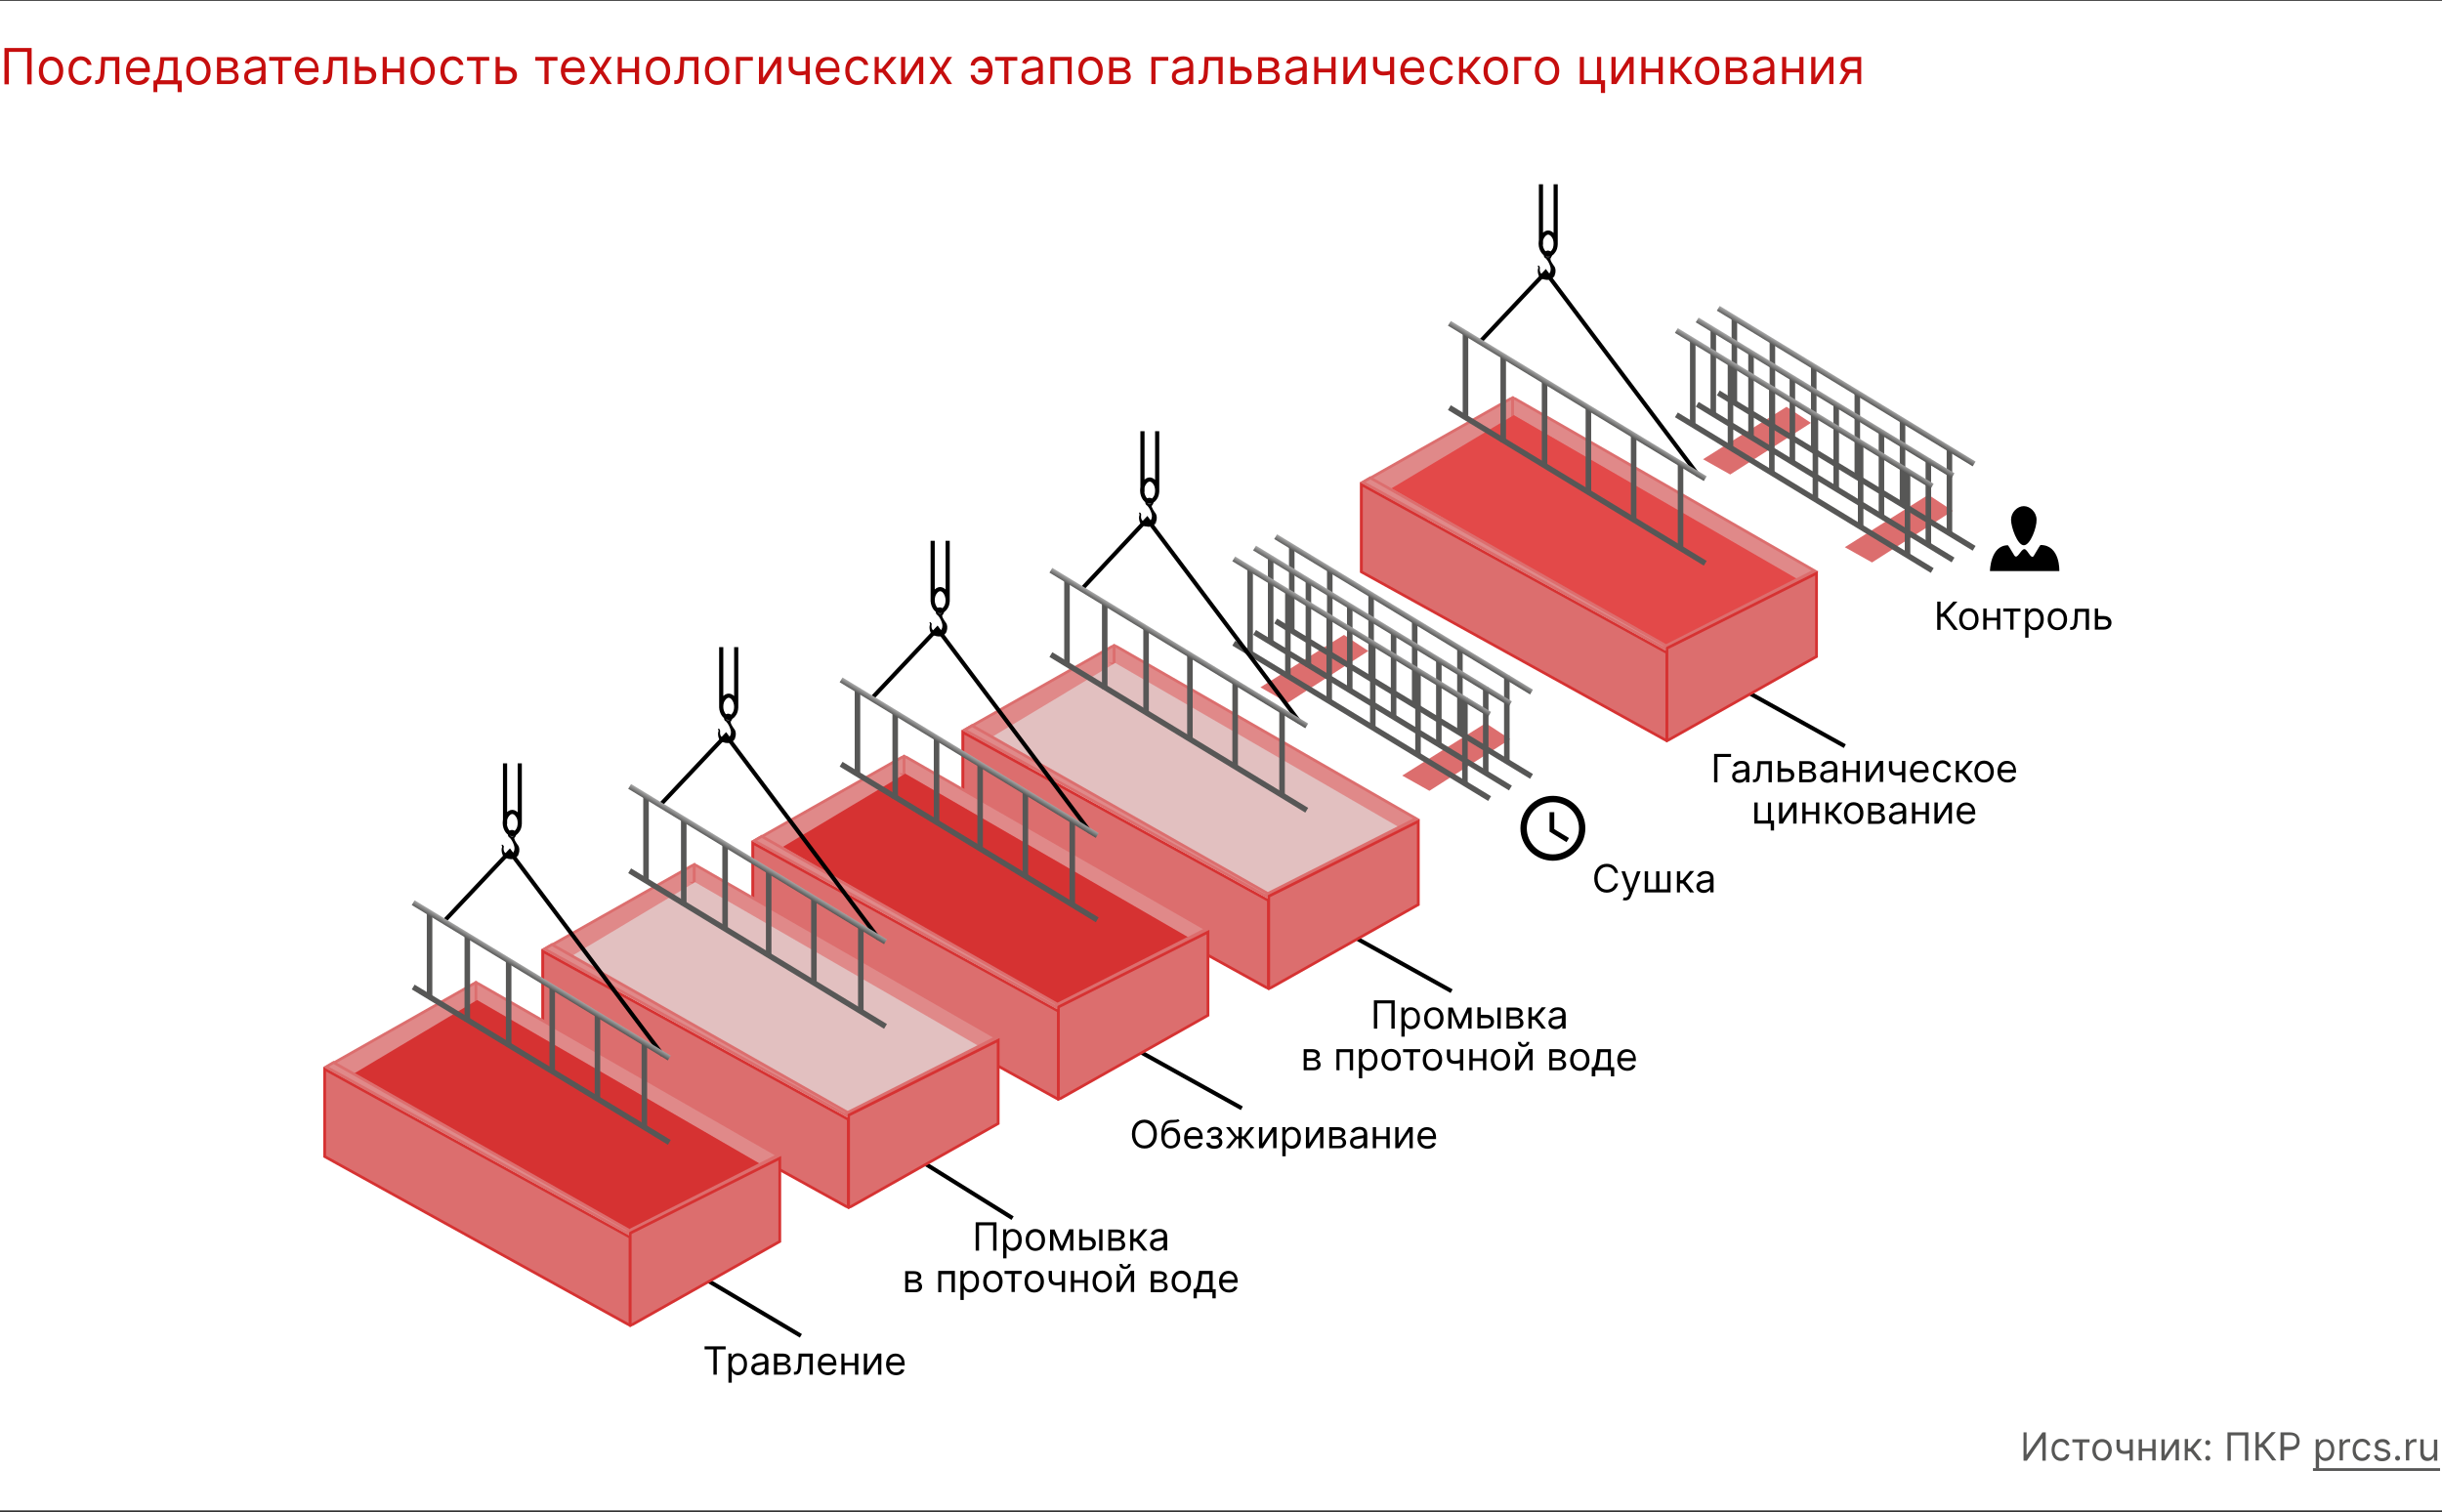<svg xmlns="http://www.w3.org/2000/svg" id="Layer_1" x="0" y="0" version="1.1" viewBox="0 0 880 545" xml:space="preserve"><rect x="0" y="0" width="880" height="545" fill="#333333" stroke="none"/><style>.st0{fill:#fff}.st1{fill:#575756}.st2{fill:none;stroke:#000;stroke-width:1.5}.st3,.st4{fill:#e08989;stroke:#e08989}.st4{stroke:#dc6e6e}.st5{fill:#dc6e6e;stroke:#d63232}.st6{fill:#e2c0c0}.st8{fill:#d63232}.st9{fill:#dc6e6e}.st10{fill:none;stroke:#575756;stroke-width:2}.st17{fill:#020203}.st23{fill-rule:evenodd;clip-rule:evenodd}.st24{fill:#c60e0e}</style><path d="M0 .3h880v544H0z" class="st0"/><path d="M729.2 516.2v10.2h1.2l5.5-8h.1v8h1.2v-10.2H736l-5.6 8h-.1v-8h-1.1zM742.7 526.5c1.7 0 2.8-1 3-2.4h-1.2c-.2.8-.9 1.3-1.8 1.3-1.4 0-2.3-1.2-2.3-2.9s.9-2.9 2.3-2.9c1 0 1.7.6 1.8 1.3h1.2c-.2-1.4-1.4-2.4-3-2.4-2.1 0-3.4 1.6-3.4 4s1.3 4 3.4 4zM746.8 519.8h2.5v6.5h1.2v-6.5h2.5v-1.1h-6.2v1.1zM757.5 526.5c2.1 0 3.5-1.6 3.5-3.9 0-2.4-1.4-4-3.5-4s-3.5 1.6-3.5 4c0 2.3 1.4 3.9 3.5 3.9zm0-1c-1.6 0-2.3-1.4-2.3-2.9s.7-2.9 2.3-2.9c1.6 0 2.3 1.4 2.3 2.9-.1 1.5-.8 2.9-2.3 2.9zM768.6 518.7h-1.2v3.9c-.6.2-1.1.3-1.8.3-1 0-1.7-.5-1.7-1.7v-2.4h-1.2v2.4c0 1.9 1.1 2.8 2.9 2.8.7 0 1.3-.1 1.8-.3v2.7h1.2v-7.7zM771.9 518.7h-1.2v7.6h1.2V523h3.7v3.3h1.2v-7.6h-1.2v3.3h-3.7v-3.3zM780.1 524.6v-5.9h-1.2v7.6h1.4l3.7-5.9v5.9h1.2v-7.6h-1.4l-3.7 5.9zM787.2 526.3h1.2v-3.2h1.1l2.5 3.2h1.5l-3.1-4 3.1-3.7H792l-2.7 3.3h-.8v-3.3h-1.2v7.7zM795.6 526.4c.5 0 .9-.4.9-.9s-.4-.9-.9-.9-.9.4-.9.9.4.9.9.9zm0-5.6c.5 0 .9-.4.9-.9s-.4-.9-.9-.9-.9.4-.9.9.4.9.9.9zM810.3 516.2h-7.6v10.2h1.2v-9.1h5.1v9.1h1.2v-10.2zM818.8 526.3h1.5l-4.3-5.7 4.1-4.5h-1.5l-4.1 4.4h-.5v-4.4h-1.2v10.2h1.2v-4.7h1.3l3.5 4.7zM821.9 526.3h1.2v-3.7h2.2c2.4 0 3.4-1.4 3.4-3.2 0-1.8-1.1-3.2-3.5-3.2h-3.4v10.1zm1.2-4.8v-4.3h2.2c1.7 0 2.3.9 2.3 2.1 0 1.2-.6 2.1-2.3 2.1h-2.2zM834.5 529.2h1.2v-4h.1c.3.4.8 1.3 2.2 1.3 1.9 0 3.2-1.5 3.2-4 0-2.4-1.3-3.9-3.3-3.9-1.5 0-1.9.9-2.2 1.3h-.1v-1.2h-1.1v10.5zm1.2-6.7c0-1.7.8-2.9 2.2-2.9 1.5 0 2.2 1.3 2.2 2.9 0 1.6-.8 2.9-2.2 2.9-1.4.1-2.2-1.1-2.2-2.9zM843.1 526.3h1.2v-4.8c0-1 .8-1.8 1.9-1.8.3 0 .6.1.7.1v-1.2h-.6c-.9 0-1.7.5-2 1.3h-.1v-1.2h-1.1v7.6zM851.1 526.5c1.7 0 2.8-1 3-2.4H853c-.2.8-.9 1.3-1.8 1.3-1.4 0-2.3-1.2-2.3-2.9s.9-2.9 2.3-2.9c1 0 1.7.6 1.8 1.3h1.2c-.2-1.4-1.4-2.4-3-2.4-2.1 0-3.4 1.6-3.4 4-.1 2.4 1.2 4 3.3 4zM861.3 520.4c-.4-1.1-1.2-1.8-2.7-1.8-1.6 0-2.8.9-2.8 2.2 0 1.1.6 1.8 2 2.1l1.3.3c.8.2 1.1.5 1.1 1.1 0 .7-.7 1.2-1.8 1.2-1 0-1.6-.4-1.8-1.2l-1.1.3c.3 1.3 1.3 2 2.9 2 1.8 0 3-1 3-2.3 0-1.1-.7-1.7-2-2.1l-1.1-.3c-.9-.2-1.3-.5-1.3-1.1 0-.7.7-1.1 1.6-1.1 1 0 1.4.6 1.7 1.1l1-.4zM864 526.4c.5 0 .9-.4.9-.9s-.4-.9-.9-.9-.9.4-.9.9.4.9.9.9zM867 526.3h1.2v-4.8c0-1 .8-1.8 1.9-1.8.3 0 .6.1.7.1v-1.2h-.6c-.9 0-1.7.5-2 1.3h-.1v-1.2H867v7.6zM877.1 523.2c0 1.4-1.1 2.1-2 2.1-1 0-1.7-.7-1.7-1.8v-4.8h-1.2v4.9c0 1.9 1 2.9 2.5 2.9 1.2 0 1.9-.6 2.3-1.4h.1v1.3h1.2v-7.6h-1.2v4.4z" class="st1"/><path d="M833.5 529.1h45.8v1h-45.8v-1z" class="st1"/><path d="M254.4 461.1l34.2 20.3M333.1 419.2l31.8 19.8M410.4 378.8l37.1 20.6M486 336.6l37.1 20.6M627.7 248.3l37.1 20.6" class="st2"/><path d="M351.8 268.5l-2-2.7L401 236v3.4l-49.2 29.1z" class="st3"/><path d="M347 294.6v-31.2l54.6-30.9V251L347 294.6z" class="st4"/><path d="M401.5 239.3v-6.8L511 295.4l-1.6 6.5-107.9-62.6z" class="st4"/><path d="M347 295.4v-31.5l110.1 60.6v31.8L347 295.4z" class="st5"/><path d="M401.9 238.9L505 298.6l-48 24-99.2-57.2 44.1-26.5z" class="st6"/><path d="M509.7 295.3l.3.2-53 27.1.3-.8 52.4-26.5z" class="st4"/><path d="M457.2 356.4V323l53.9-27v30l-53.9 30.4z" class="st5"/><path d="M456.5 321.8l-.2 1.2-108.7-59.9 2.7-1.6 106.2 60.3z" class="st4"/><path d="M400.8 228.7h2.8l-1.2 3.8-.9-.5-.9.5.2-3.8zM457.9 360.2h-2.8l1.2-3.8.9.5.9-.5-.2 3.8z" class="st0"/><path d="M495.4 179.2l-2-2.7 51.2-29.8v3.4l-49.2 29.1z" class="st3"/><path d="M490.6 205.3v-31.2l54.6-30.9v18.5l-54.6 43.6z" class="st4"/><path d="M545.1 150v-6.8l109.5 62.9-1.6 6.5L545.1 150z" class="st4"/><path d="M490.6 206.1v-31.5l110.1 60.6V267l-110.1-60.9z" class="st5"/><path fill="#e34949" d="M545.5 149.6l103.1 59.6-48 24-99.2-57.2 44.1-26.4z"/><path d="M653.2 206l.3.2-53 27.1.3-.8 52.4-26.5z" class="st4"/><path d="M600.7 267v-33.4l53.9-27v30L600.7 267z" class="st5"/><path d="M600 232.5l-.2 1.2-108.7-59.9 2.7-1.6L600 232.5z" class="st4"/><path d="M544.4 139.4h2.8l-1.2 3.8-.8-.5-.9.5.1-3.8zM601.4 270.9h-2.8l1.2-3.8.8.5.9-.5-.1 3.8z" class="st0"/><path d="M276.1 308.4l-2-2.7 51.2-29.8v3.4l-49.2 29.1z" class="st3"/><path d="M271.3 334.5v-31.2l54.6-30.9v18.5l-54.6 43.6z" class="st4"/><path d="M325.8 279.2v-6.8l109.5 62.9-1.6 6.5-107.9-62.6z" class="st4"/><path d="M271.3 335.3v-31.5l110.1 60.6v31.8l-110.1-60.9z" class="st5"/><path d="M326.2 278.8l103.1 59.6-48 24-99.2-57.2 44.1-26.4z" class="st8"/><path d="M433.9 335.2l.3.2-53 27.1.3-.8 52.4-26.5z" class="st4"/><path d="M381.4 396.3v-33.4l53.9-27v30l-53.9 30.4z" class="st5"/><path d="M380.7 361.7l-.2 1.2L271.8 303l2.7-1.6 106.2 60.3z" class="st4"/><path d="M325.1 268.6h2.8l-1.2 3.8-.9-.5-.9.5.2-3.8zM382.1 400.1h-2.8l1.2-3.8.8.5.9-.5-.1 3.8z" class="st0"/><path d="M200.5 347.5l-2-2.7 51.2-29.8v3.4l-49.2 29.1z" class="st3"/><path d="M195.6 373.6v-31.2l54.6-30.9V330l-54.6 43.6z" class="st4"/><path d="M250.2 318.3v-6.8l109.5 62.9-1.6 6.5-107.9-62.6z" class="st4"/><path d="M195.6 374.3v-31.5l110.1 60.6v31.8l-110.1-60.9z" class="st5"/><path d="M250.5 317.9l103.1 59.6-48 24-99.2-57.2 44.1-26.4z" class="st6"/><path d="M358.3 374.2l.3.2-53 27.1.3-.8 52.4-26.5z" class="st4"/><path d="M305.8 435.3v-33.4l53.9-27v30l-53.9 30.4z" class="st5"/><path d="M305.1 400.7l-.2 1.2L196.2 342l2.7-1.6 106.2 60.3z" class="st4"/><path d="M249.5 307.6h2.8l-1.2 3.8-.8-.5-.9.5.1-3.8zM306.5 439.1h-2.8l1.2-3.8.9.5.9-.5-.2 3.8z" class="st0"/><path d="M121.8 389.9l-2-2.7 51.2-29.8v3.4l-49.2 29.1z" class="st3"/><path d="M117 416.1v-31.2l54.6-30.9v18.5L117 416.1z" class="st4"/><path d="M171.5 360.7V354L281 416.8l-1.6 6.5-107.9-62.6z" class="st4"/><path d="M117 416.8v-31.5l110.1 60.6v31.8L117 416.8z" class="st5"/><path d="M171.9 360.4l103 59.6-48 24-99.2-57.2 44.2-26.4z" class="st8"/><path d="M279.6 416.7l.3.2L227 444l.3-.8 52.3-26.5z" class="st4"/><path d="M227.1 477.8v-33.4l53.9-27v30l-53.9 30.4z" class="st5"/><path d="M226.4 443.2l-.2 1.2-108.7-59.9 2.7-1.6 106.2 60.3z" class="st4"/><path d="M170.8 350.1h2.8l-1.2 3.8-.9-.5-.9.5.2-3.8zM227.8 481.6H225l1.2-3.8.9.5.9-.5-.2 3.8z" class="st0"/><path d="M505.3 279.5l30.1-18.9 8.8 5.8-29.1 18.6-9.8-5.5zM454.2 247.7l30.1-18.9 8.8 5.8-29.1 18.7-9.8-5.6z" class="st9"/><path d="M543 243.5v30.7M526.1 233.3V264M509.8 223.6v30.7M494.1 214.1v30.7M479.2 205.5v30.7M465.5 196.5v30.7" class="st10"/><linearGradient id="SVGID_1_" x1="505.282" x2="506.454" y1="323.642" y2="325.582" gradientTransform="matrix(1 0 0 -1 0 545.89)" gradientUnits="userSpaceOnUse"><stop offset="0" stop-color="#575756"/><stop offset="1" stop-color="#b1b1b1"/></linearGradient><path fill="none" stroke="url(#SVGID_1_)" stroke-width="2" d="M459.7 193.4l92.2 56"/><path d="M459.7 223.8l92.2 56M535.4 247.6v30.7M518.5 237.5v30.6M502.2 227.8v30.7M486.4 218.3v30.6M471.5 209.7v30.6M457.9 200.6v30.7" class="st10"/><linearGradient id="SVGID_2_" x1="497.67" x2="498.843" y1="319.49" y2="321.431" gradientTransform="matrix(1 0 0 -1 0 545.89)" gradientUnits="userSpaceOnUse"><stop offset="0" stop-color="#575756"/><stop offset="1" stop-color="#b1b1b1"/></linearGradient><path fill="none" stroke="url(#SVGID_2_)" stroke-width="2" d="M452.1 197.5l92.2 56.1"/><path d="M452.1 227.9l92.2 56.1M527.9 251.5v30.6M511 241.3V272M494.7 231.6v30.7M479 222.1v30.7M464.1 213.5v30.7M450.5 204.5v30.6" class="st10"/><linearGradient id="SVGID_3_" x1="490.201" x2="491.373" y1="315.652" y2="317.593" gradientTransform="matrix(1 0 0 -1 0 545.89)" gradientUnits="userSpaceOnUse"><stop offset="0" stop-color="#575756"/><stop offset="1" stop-color="#b1b1b1"/></linearGradient><path fill="none" stroke="url(#SVGID_3_)" stroke-width="2" d="M444.6 201.4l92.2 56"/><path d="M444.6 231.8l92.2 56" class="st10"/><path d="M664.8 197.2l30.1-18.9 8.8 5.8-29.1 18.6-9.8-5.5zM613.7 165.5l30.1-18.9 8.8 5.8-29.1 18.6-9.8-5.5z" class="st9"/><path d="M702.5 161.3v30.6M685.6 151.1v30.6M669.3 141.4v30.7M653.6 131.9v30.7M638.7 123.3V154M625 114.3v30.6" class="st10"/><linearGradient id="SVGID_4_" x1="664.782" x2="665.955" y1="405.863" y2="407.803" gradientTransform="matrix(1 0 0 -1 0 545.89)" gradientUnits="userSpaceOnUse"><stop offset="0" stop-color="#575756"/><stop offset="1" stop-color="#b1b1b1"/></linearGradient><path fill="none" stroke="url(#SVGID_4_)" stroke-width="2" d="M619.2 111.1l92.2 56.1"/><path d="M619.2 141.6l92.2 56M694.9 165.4v30.7M678 155.2v30.7M661.7 145.6v30.6M645.9 136.1v30.6M631 127.4v30.7M617.4 118.4v30.7" class="st10"/><linearGradient id="SVGID_5_" x1="657.17" x2="658.343" y1="401.71" y2="403.651" gradientTransform="matrix(1 0 0 -1 0 545.89)" gradientUnits="userSpaceOnUse"><stop offset="0" stop-color="#575756"/><stop offset="1" stop-color="#b1b1b1"/></linearGradient><path fill="none" stroke="url(#SVGID_5_)" stroke-width="2" d="M611.6 115.3l92.2 56.1"/><path d="M611.6 145.7l92.2 56.1M687.4 169.3v30.6M670.5 159.1v30.6M654.2 149.4v30.7M638.5 139.9v30.7M623.6 131.3v30.6M610 122.3v30.6" class="st10"/><linearGradient id="SVGID_6_" x1="649.701" x2="650.874" y1="397.873" y2="399.814" gradientTransform="matrix(1 0 0 -1 0 545.89)" gradientUnits="userSpaceOnUse"><stop offset="0" stop-color="#575756"/><stop offset="1" stop-color="#b1b1b1"/></linearGradient><path fill="none" stroke="url(#SVGID_6_)" stroke-width="2" d="M604.1 119.1l92.2 56.1"/><path d="M604.1 149.5l92.2 56.1" class="st10"/><path d="M187.3 296.6c0 1.2-.3 2.2-.9 2.9-.5.7-1.2 1.1-1.8 1.1-.6 0-1.3-.4-1.8-1.1-.5-.7-.9-1.7-.9-2.9s.3-2.2.9-2.9c.5-.7 1.2-1.1 1.8-1.1.6 0 1.3.4 1.8 1.1.6.7.9 1.7.9 2.9zM182 297v-21.9M187.3 297v-21.9" class="st2"/><path d="M183.5 301.8c.8.4 2 2.9 1.9 4 0 1-.5 1.7-1.2 1.9-.6.2-3 .4-2.7-2.3.1-.6-.4-1.1-.6-1-.4.1.2.5 0 1-.2.4-.3 1.6.3 2.8.4.8 1.5 1.3 2.9 1.3 1.2 0 2.4-.7 2.8-1.8.5-1.3.2-2.4-.1-2.9-.5-.7-2-2.7-1.3-3.1-.8.3-2 .1-2 .1z" class="st17"/><path d="M184.5 299.9c-.4 0-.8.3-.8.8 0 .4.3.8.8.8s.8-.3.8-.8-.4-.8-.8-.8zm0-.8c.4 0 .8.2 1.1.4.3.3.4.7.4 1.1 0 .4-.2.8-.4 1.1-.3.3-.7.4-1.1.4-.4 0-.8-.2-1.1-.4-.3-.3-.4-.7-.4-1.1 0-.4.2-.8.4-1.1.3-.2.7-.4 1.1-.4z" class="st17"/><path d="M185 302s-.4.2-.8.1c0 0 .7.8 1 1.6.3.8.7 1.6.5 2.7-.2.9-.7 1.8-1.9 1.9-1.3.1-2-.4-2.2-.8-.2-.4-.3-.4-.2.2.1.2.6 1.4 2.5 1.5 1.4.1 2.5-.7 2.8-2 .3-1.3-.4-2.4-.8-3-.9-1.5-.9-2.2-.9-2.2z" class="st17"/><path d="M184.8 302.1c.2 0 .3-.1.3-.1s0 .1.1.4c.1.2.2.5.4 1l-.6-.9c-.1 0-.3.1-.4.1-.1-.1-.2-.3-.3-.4.1-.1.3-.1.5-.1zm-1 6.3c-1.3 0-2-.4-2.4-1.3 0-.1.1 0 .2.2.2.4 1 .9 2.2.8 1.1-.1 1.7-.8 1.9-1.6-.1.7-.4 1.8-1.9 1.9zM184.5 299.9c-.4 0-.7.3-.8.6 0-.4.3-.8.8-.8s.7.4.7.8c0-.2-.1-.3-.3-.4-.1-.2-.2-.2-.4-.2z" class="st17"/><path d="M183.7 300.6c0 .4.3.8.8.8s.8-.3.8-.8v-.2.1c0 .5-.3 1-.9 1-.5 0-.7-.5-.7-.9v-.1.1z" class="st17"/><path d="M185.2 300.5v.2c.1-.1 0-.2 0-.2zm-1.5.1v-.1.1zM184.5 299.3c-.4 0-1 .3-1.1.5-.1.3.2.1.3 0 .1-.2.6-.3.9-.2.3 0 .7.2.8.4.1.2.4.3.2 0-.1-.3-.5-.7-1.1-.7zM184.2 309.4c1.9-.1 2.6-1.3 2.9-1.8 0 .1 0 .1-.1.2-.4 1.1-1.6 1.8-2.8 1.8-1.4 0-2.5-.5-2.9-1.3-.1-.1-.1-.2-.1-.3.4.4 1.1 1.4 3 1.4zM181.4 304.8c-.2-.2-.4-.3-.3-.1.1.2.2.4.2.6 0 .2.2.1.2-.1 0 0 0-.2-.1-.4z" class="st17"/><path d="M232.2 375.4V406M215.3 365.2v30.7M199 355.5v30.7M183.3 346v30.7M168.4 337.4v30.7M154.8 328.4V359" class="st10"/><path d="M238.8 380.2l-55.1-73.3-23.4 24.8" class="st2"/><linearGradient id="SVGID_7_" x1="194.547" x2="195.72" y1="191.754" y2="193.695" gradientTransform="matrix(1 0 0 -1 0 545.89)" gradientUnits="userSpaceOnUse"><stop offset="0" stop-color="#575756"/><stop offset="1" stop-color="#b1b1b1"/></linearGradient><path fill="none" stroke="url(#SVGID_7_)" stroke-width="2" d="M148.9 325.3l92.3 56"/><path d="M148.9 355.7l92.3 56" class="st10"/><path d="M265.3 254.7c0 1.2-.3 2.2-.9 2.9-.5.7-1.2 1.1-1.8 1.1-.6 0-1.3-.4-1.8-1.1-.5-.7-.9-1.7-.9-2.9s.3-2.2.9-2.9c.5-.7 1.2-1.1 1.8-1.1.6 0 1.3.4 1.8 1.1.5.7.9 1.7.9 2.9zM259.9 255.1v-21.9M265.3 255.1v-21.9" class="st2"/><path d="M261.5 260c.8.4 2 2.9 1.9 4 0 1-.5 1.7-1.2 1.9-.6.2-3 .4-2.7-2.3.1-.6-.4-1.1-.6-1-.4.1.2.5 0 1-.2.4-.3 1.6.3 2.8.4.8 1.5 1.3 2.9 1.3 1.2 0 2.4-.7 2.8-1.8.5-1.3.2-2.4-.1-2.9-.5-.7-2-2.7-1.3-3.1-.9.2-2 .1-2 .1z" class="st17"/><path d="M262.4 258c-.4 0-.8.3-.8.8 0 .4.3.8.8.8.4 0 .8-.3.8-.8 0-.4-.3-.8-.8-.8zm0-.8c.4 0 .8.2 1.1.4.3.3.4.7.4 1.1s-.2.8-.4 1.1c-.3.3-.7.4-1.1.4s-.8-.2-1.1-.4c-.3-.3-.4-.7-.4-1.1 0-.4.2-.8.4-1.1.3-.2.7-.4 1.1-.4z" class="st17"/><path d="M263 260.1s-.4.2-.8.1c0 0 .7.8 1 1.6.3.8.7 1.6.5 2.7-.2.9-.7 1.8-1.9 1.9-1.3.1-2-.4-2.2-.8-.2-.4-.3-.4-.2.2.1.2.6 1.4 2.5 1.5 1.4.1 2.5-.7 2.8-2 .3-1.3-.4-2.4-.8-3-.9-1.5-.9-2.2-.9-2.2z" class="st17"/><path d="M262.7 260.2c.2 0 .3-.1.3-.1s0 .1.1.4c.1.2.2.5.4 1l-.6-.9c-.1 0-.3.1-.4.1-.1-.1-.2-.3-.3-.4.2-.1.4-.1.5-.1zm-1 6.3c-1.3 0-2-.4-2.4-1.3 0-.1.1 0 .2.2.2.4 1 .9 2.2.8 1.1-.1 1.7-.8 1.9-1.6-.1.7-.4 1.9-1.9 1.9zM262.4 258c-.4 0-.7.3-.8.6 0-.4.3-.8.8-.8s.7.4.7.8c0-.2-.1-.3-.3-.4 0-.1-.2-.2-.4-.2zM261.7 258.8c0 .4.3.8.8.8.4 0 .8-.3.8-.8v-.2.1c0 .5-.3 1-.9 1-.6-.1-.8-.6-.7-.9v-.1.1zM263.2 258.6v0zm-1.5.2v-.1.1z" class="st17"/><path d="M262.5 257.4c-.4 0-1 .3-1.1.5-.1.3.2.1.3 0 .1-.2.6-.3.9-.2.3 0 .7.2.8.4.1.2.4.3.2 0-.1-.3-.6-.7-1.1-.7zM262.2 267.5c1.9-.1 2.6-1.3 2.9-1.8 0 .1 0 .1-.1.2-.4 1.1-1.6 1.8-2.8 1.8-1.4 0-2.5-.5-2.9-1.3-.1-.1-.1-.2-.1-.3.3.5 1.1 1.4 3 1.4zM259.3 263c-.2-.2-.4-.3-.3-.1.1.2.2.4.2.6 0 .2.2.1.2-.1s0-.3-.1-.4z" class="st17"/><path d="M310.2 333.5v30.7M293.3 323.3V354M277 313.7v30.6M261.3 304.2v30.6M246.4 295.5v30.7M232.8 286.5v30.7" class="st10"/><path d="M316.7 338.3L261.6 265l-23.4 24.8" class="st2"/><linearGradient id="SVGID_8_" x1="272.495" x2="273.667" y1="233.62" y2="235.561" gradientTransform="matrix(1 0 0 -1 0 545.89)" gradientUnits="userSpaceOnUse"><stop offset="0" stop-color="#575756"/><stop offset="1" stop-color="#b1b1b1"/></linearGradient><path fill="none" stroke="url(#SVGID_8_)" stroke-width="2" d="M226.9 283.4l92.2 56"/><path d="M226.9 313.8l92.2 56.1" class="st10"/><path d="M341.5 216.3c0 1.2-.3 2.2-.9 2.9-.5.7-1.2 1.1-1.8 1.1-.6 0-1.3-.4-1.8-1.1-.5-.7-.9-1.7-.9-2.9s.3-2.2.9-2.9c.5-.7 1.2-1.1 1.8-1.1.6 0 1.3.4 1.8 1.1.5.7.9 1.8.9 2.9zM336.1 216.8v-21.9M341.5 216.8v-21.9" class="st2"/><path d="M337.7 221.6c.8.4 2 2.9 1.9 4 0 1-.5 1.7-1.2 1.9-.6.2-3 .4-2.7-2.3.1-.6-.4-1.1-.6-1-.4.1.2.5 0 1-.2.4-.3 1.6.3 2.8.4.8 1.5 1.3 2.9 1.3 1.2 0 2.4-.7 2.8-1.8.5-1.3.2-2.4-.1-2.9-.5-.7-2-2.7-1.3-3.1-.9.2-2 .1-2 .1z" class="st17"/><path d="M338.7 219.6c-.4 0-.8.3-.8.8 0 .4.3.8.8.8.4 0 .8-.3.8-.8-.1-.4-.4-.8-.8-.8zm0-.7c.4 0 .8.2 1.1.4.3.3.4.7.4 1.1 0 .4-.2.8-.4 1.1-.3.3-.7.4-1.1.4s-.8-.2-1.1-.4c-.3-.3-.4-.7-.4-1.1s.2-.8.4-1.1c.3-.3.6-.4 1.1-.4z" class="st17"/><path d="M339.2 221.7s-.4.2-.8.1c0 0 .7.8 1 1.6.3.8.7 1.6.5 2.7-.2.9-.7 1.8-1.9 1.9-1.3.1-2-.4-2.2-.8-.2-.4-.3-.4-.2.2.1.2.6 1.4 2.5 1.5 1.4.1 2.5-.7 2.8-2 .3-1.3-.4-2.4-.8-3-.9-1.5-.9-2.2-.9-2.2z" class="st17"/><path d="M338.9 221.8c.2 0 .3-.1.3-.1s0 .1.1.4c.1.2.2.5.4 1l-.6-.9c-.1 0-.3.1-.4.1-.1-.1-.2-.3-.3-.4.2 0 .4-.1.5-.1zm-1 6.3c-1.3 0-2-.4-2.4-1.3 0-.1.1 0 .2.2.2.4 1 .9 2.2.8 1.1-.1 1.7-.8 1.9-1.6-.1.7-.4 1.9-1.9 1.9zM338.7 219.6c-.4 0-.7.3-.8.6 0-.4.3-.8.8-.8s.7.4.7.8c0-.2-.1-.3-.3-.4-.1-.1-.3-.2-.4-.2zM337.9 220.4c0 .4.3.8.8.8.4 0 .8-.3.8-.8v-.2.1c0 .5-.3 1-.9 1-.6 0-.8-.6-.7-.9v-.1.1zM339.4 220.2v0zm-1.5.2v-.1.1z" class="st17"/><path d="M338.7 219c-.4 0-1 .3-1.1.5-.1.3.2.1.3 0 .1-.2.6-.3.9-.2.3 0 .7.2.8.4.1.2.4.3.2 0-.1-.2-.5-.6-1.1-.7zM338.4 229.1c1.9-.1 2.6-1.3 2.9-1.8 0 .1 0 .1-.1.2-.4 1.1-1.6 1.8-2.8 1.8-1.4 0-2.5-.5-2.9-1.3-.1-.1-.1-.2-.1-.3.3.5 1.1 1.5 3 1.4zM335.5 224.6c-.2-.2-.4-.3-.3-.1.1.2.2.4.2.6 0 .2.2.1.2-.1s.1-.3-.1-.4z" class="st17"/><path d="M386.4 295.1v30.7M369.5 284.9v30.7M353.2 275.3v30.6M337.5 265.8v30.6M322.6 257.2v30.6M309 248.1v30.7" class="st10"/><path d="M392.9 299.9l-55.1-73.3-23.4 24.8" class="st2"/><linearGradient id="SVGID_9_" x1="348.71" x2="349.883" y1="271.996" y2="273.937" gradientTransform="matrix(1 0 0 -1 0 545.89)" gradientUnits="userSpaceOnUse"><stop offset="0" stop-color="#575756"/><stop offset="1" stop-color="#b1b1b1"/></linearGradient><path fill="none" stroke="url(#SVGID_9_)" stroke-width="2" d="M303.1 245l92.3 56.1"/><path d="M303.1 275.4l92.3 56.1" class="st10"/><path d="M417 176.8c0 1.2-.3 2.2-.9 2.9-.5.7-1.2 1.1-1.8 1.1-.6 0-1.3-.4-1.8-1.1-.5-.7-.9-1.7-.9-2.9s.3-2.2.9-2.9c.5-.7 1.2-1.1 1.8-1.1.6 0 1.3.4 1.8 1.1.6.7.9 1.8.9 2.9zM411.7 177.3v-21.9M417 177.3v-21.9" class="st2"/><path d="M413.2 182.1c.8.4 2 2.9 1.9 4 0 1-.5 1.7-1.2 1.9-.6.2-3 .4-2.7-2.3.1-.6-.4-1.1-.6-1-.4.1.2.5 0 1-.2.4-.3 1.6.3 2.8.4.8 1.5 1.3 2.9 1.3 1.2 0 2.4-.7 2.8-1.8.5-1.3.2-2.4-.1-2.9-.5-.7-2-2.7-1.3-3.1-.8.2-2 .1-2 .1z" class="st17"/><path d="M414.2 180.1c-.4 0-.8.3-.8.8 0 .4.3.8.8.8.4 0 .8-.3.8-.8 0-.4-.4-.8-.8-.8zm0-.7c.4 0 .8.2 1.1.4.3.3.4.7.4 1.1 0 .4-.2.8-.4 1.1-.3.3-.7.4-1.1.4s-.8-.2-1.1-.4c-.3-.3-.4-.7-.4-1.1 0-.4.2-.8.4-1.1.3-.3.7-.4 1.1-.4z" class="st17"/><path d="M414.8 182.2s-.4.2-.8.1c0 0 .7.8 1 1.6.3.8.7 1.6.5 2.7-.2.9-.7 1.8-1.9 1.9-1.3.1-2-.4-2.2-.8-.2-.4-.3-.4-.2.2.1.2.6 1.4 2.5 1.5 1.4.1 2.5-.7 2.8-2 .3-1.3-.4-2.4-.8-3-.9-1.5-.9-2.2-.9-2.2z" class="st17"/><path d="M414.5 182.3c.2 0 .3-.1.3-.1s0 .1.1.4c.1.2.2.5.4 1l-.6-.9c-.1 0-.3.1-.4.1-.1-.1-.2-.3-.3-.4.1 0 .3-.1.5-.1zm-1 6.3c-1.3 0-2-.4-2.4-1.3 0-.1.1 0 .2.2.2.4 1 .9 2.2.8 1.1-.1 1.7-.8 1.9-1.6-.1.7-.4 1.9-1.9 1.9zM414.2 180.1c-.4 0-.7.3-.8.6 0-.4.3-.8.8-.8s.7.4.7.8c0-.2-.1-.3-.3-.4-.1-.1-.2-.2-.4-.2zM413.5 180.9c0 .4.3.8.8.8.4 0 .8-.3.8-.8v-.2.1c0 .5-.3 1-.9 1-.6 0-.8-.6-.7-.9v-.1c-.1 0-.1.1 0 .1zM415 180.7v0zm-1.5.2v-.1.1z" class="st17"/><path d="M414.3 179.5c-.4 0-1 .3-1.1.5-.1.3.2.1.3 0 .1-.2.6-.3.9-.2.3 0 .7.2.8.4.1.2.4.3.2 0-.1-.2-.6-.6-1.1-.7zM414 189.6c1.9-.1 2.6-1.3 2.9-1.8 0 .1 0 .1-.1.2-.4 1.1-1.6 1.8-2.8 1.8-1.4 0-2.5-.5-2.9-1.3-.1-.1-.1-.2-.1-.3.3.5 1.1 1.5 3 1.4zM411.1 185.1c-.2-.2-.4-.3-.3-.1.1.2.2.4.2.6 0 .2.2.1.2-.1 0-.1 0-.3-.1-.4z" class="st17"/><path d="M462 255.6v30.7M445.1 245.4v30.7M428.8 235.8v30.6M413 226.3v30.6M398.1 217.7v30.6M384.5 208.6v30.7" class="st10"/><path d="M468.5 260.4l-55.1-73.3-23.3 24.9" class="st2"/><linearGradient id="SVGID_10_" x1="424.272" x2="425.445" y1="311.499" y2="313.44" gradientTransform="matrix(1 0 0 -1 0 545.89)" gradientUnits="userSpaceOnUse"><stop offset="0" stop-color="#575756"/><stop offset="1" stop-color="#b1b1b1"/></linearGradient><path fill="none" stroke="url(#SVGID_10_)" stroke-width="2" d="M378.7 205.5l92.2 56.1"/><path d="M378.7 235.9l92.2 56.1" class="st10"/><path d="M560.6 87.8c0 1.2-.3 2.2-.9 2.9-.5.7-1.2 1.1-1.8 1.1-.6 0-1.3-.4-1.8-1.1-.5-.7-.9-1.7-.9-2.9s.3-2.2.9-2.9c.5-.7 1.2-1.1 1.8-1.1.6 0 1.3.4 1.8 1.1.6.7.9 1.7.9 2.9zM555.3 88.2V66.4M560.6 88.2V66.4" class="st2"/><path d="M556.9 93.1c.8.4 2 2.9 1.9 4 0 1-.5 1.7-1.2 1.9-.6.2-3 .4-2.7-2.3.1-.6-.4-1.1-.6-1-.4.1.2.5 0 1-.2.4-.3 1.6.3 2.8.4.8 1.5 1.3 2.9 1.3 1.2 0 2.4-.7 2.8-1.8.5-1.3.2-2.4-.1-2.9-.5-.7-2-2.7-1.3-3.1-.9.2-2 .1-2 .1z" class="st17"/><path d="M557.8 91.1c-.4 0-.8.3-.8.8 0 .4.3.8.8.8.4 0 .8-.3.8-.8 0-.4-.4-.8-.8-.8zm0-.8c.4 0 .8.2 1.1.4.3.3.4.7.4 1.1 0 .4-.2.8-.4 1.1-.3.3-.7.4-1.1.4-.4 0-.8-.2-1.1-.4-.3-.3-.4-.7-.4-1.1 0-.4.2-.8.4-1.1.3-.2.7-.4 1.1-.4z" class="st17"/><path d="M558.4 93.2s-.4.2-.8.1c0 0 .7.8 1 1.6.3.8.7 1.6.5 2.7-.2.9-.7 1.8-1.9 1.9-1.3.1-2-.4-2.2-.8-.2-.4-.3-.4-.2.2.1.2.6 1.4 2.5 1.5 1.4.1 2.5-.7 2.8-2 .3-1.3-.4-2.4-.8-3-.9-1.5-.9-2.2-.9-2.2z" class="st17"/><path d="M558.1 93.3c.2 0 .3-.1.3-.1s0 .1.1.4c.1.2.2.5.4 1l-.6-.9c-.1 0-.3.1-.4.1-.1-.1-.2-.3-.3-.4.2-.1.4-.1.5-.1zm-1 6.3c-1.3 0-2-.4-2.4-1.3 0-.1.1 0 .2.2.2.4 1 .9 2.2.8 1.1-.1 1.7-.8 1.9-1.6-.1.7-.4 1.9-1.9 1.9zM557.8 91.1c-.4 0-.7.3-.8.6 0-.4.3-.8.8-.8s.7.4.7.8c0-.2-.1-.3-.3-.4 0-.1-.2-.2-.4-.2zM557.1 91.9c0 .4.3.8.8.8.4 0 .8-.3.8-.8v-.2.1c0 .5-.3 1-.9 1-.6-.1-.8-.6-.7-.9v-.1.1zM558.6 91.7v0zm-1.5.2v-.1.1z" class="st17"/><path d="M557.9 90.5c-.4 0-1 .3-1.1.5-.2.3.2.1.3 0 .1-.2.6-.3.9-.2.3 0 .7.2.8.4.1.2.4.3.2 0-.1-.3-.6-.7-1.1-.7zM557.6 100.6c1.9-.1 2.6-1.3 2.9-1.8 0 .1 0 .1-.1.2-.4 1.1-1.6 1.8-2.8 1.8-1.4 0-2.5-.5-2.9-1.3-.1-.1-.1-.2-.1-.3.3.5 1.1 1.4 3 1.4zM554.7 96.1c-.2-.2-.4-.3-.3-.1.1.2.2.4.2.6s.2.1.2-.1c0-.1 0-.3-.1-.4z" class="st17"/><path d="M612.1 171.4L557 98.1l-23.4 24.8" class="st2"/><path d="M605.6 166.6v30.7M588.7 156.4v30.7M572.4 146.8v30.6M556.6 137.3v30.6M541.7 128.6v30.7M528.1 119.6v30.7" class="st10"/><linearGradient id="SVGID_11_" x1="567.877" x2="569.05" y1="400.517" y2="402.458" gradientTransform="matrix(1 0 0 -1 0 545.89)" gradientUnits="userSpaceOnUse"><stop offset="0" stop-color="#575756"/><stop offset="1" stop-color="#b1b1b1"/></linearGradient><path fill="none" stroke="url(#SVGID_11_)" stroke-width="2" d="M522.3 116.5l92.2 56"/><path d="M522.3 146.9l92.2 56.1" class="st10"/><path d="M559.6 286.8c-6.5 0-11.7 5.3-11.7 11.7s5.3 11.7 11.7 11.7 11.7-5.3 11.7-11.7-5.2-11.7-11.7-11.7zm0 21.1c-5.2 0-9.4-4.2-9.4-9.4s4.2-9.4 9.4-9.4 9.4 4.2 9.4 9.4-4.2 9.4-9.4 9.4zm.6-15.2h-1.8v7l6.1 3.8.9-1.5-5.3-3.2v-6.1zM253.9 486.3h3.2v9.1h1.2v-9.1h3.2v-1.1h-7.6v1.1zM262.5 498.3h1.2v-4h.1c.3.4.8 1.3 2.2 1.3 1.9 0 3.2-1.5 3.2-4 0-2.4-1.3-3.9-3.3-3.9-1.5 0-1.9.9-2.2 1.3h-.1v-1.2h-1.1v10.5zm1.2-6.7c0-1.7.8-2.9 2.2-2.9 1.5 0 2.2 1.3 2.2 2.9 0 1.6-.8 2.9-2.2 2.9-1.5 0-2.2-1.2-2.2-2.9zM273.3 495.6c1.3 0 2-.7 2.3-1.2h.1v1h1.2v-5c0-2.4-1.9-2.7-2.8-2.7-1.2 0-2.5.4-3.1 1.8l1.1.4c.3-.6.9-1.2 2-1.2s1.6.6 1.6 1.6c0 .6-.6.5-2 .7-1.4.2-3 .5-3 2.2 0 1.5 1.1 2.4 2.6 2.4zm.2-1.1c-.9 0-1.6-.4-1.6-1.2 0-.9.8-1.2 1.7-1.3.5-.1 1.8-.2 2-.4v1.1c0 .9-.7 1.8-2.1 1.8zM278.9 495.4h3.6c1.6 0 2.5-.9 2.5-2 0-1.2-.9-1.8-1.8-2 .9-.2 1.5-.7 1.5-1.6 0-1.2-1-2-2.7-2h-3.1v7.6zm1.2-1.1V492h2.5c.8 0 1.3.5 1.3 1.3 0 .7-.5 1.1-1.3 1.1h-2.5zm0-3.3v-2.1h2c.9 0 1.5.4 1.5 1 0 .7-.6 1.1-1.5 1.1h-2zM286.1 495.4h.4c1.7 0 2.2-1.3 2.3-3.8l.1-2.7h2.8v6.5h1.2v-7.6h-5.1l-.1 3.4c-.1 2.6-.4 3.2-1.3 3.2h-.3v1zM298.3 495.6c1.6 0 2.7-.8 3-1.9l-1.1-.3c-.3.8-1 1.2-1.9 1.2-1.4 0-2.3-.9-2.4-2.5h5.5v-.5c0-2.8-1.7-3.8-3.3-3.8-2.1 0-3.4 1.6-3.4 4 0 2.2 1.4 3.8 3.6 3.8zm-2.4-4.6c.1-1.2.9-2.2 2.3-2.2 1.3 0 2.1 1 2.1 2.2h-4.4zM304.4 487.8h-1.2v7.6h1.2v-3.3h3.7v3.3h1.2v-7.6H308v3.3h-3.7v-3.3zM312.5 493.7v-5.9h-1.2v7.6h1.4l3.7-5.9v5.9h1.2v-7.6h-1.4l-3.7 5.9zM322.9 495.6c1.6 0 2.7-.8 3-1.9l-1.1-.3c-.3.8-1 1.2-1.9 1.2-1.4 0-2.3-.9-2.4-2.5h5.5v-.5c0-2.8-1.7-3.8-3.3-3.8-2.1 0-3.4 1.6-3.4 4 .1 2.2 1.4 3.8 3.6 3.8zm-2.4-4.6c.1-1.2.9-2.2 2.3-2.2 1.3 0 2.1 1 2.1 2.2h-4.4zM359.2 440.5h-7.6v10.2h1.2v-9.1h5.1v9.1h1.2v-10.2zM361.5 453.5h1.2v-4h.1c.3.4.8 1.3 2.2 1.3 1.9 0 3.2-1.5 3.2-4 0-2.4-1.3-3.9-3.3-3.9-1.5 0-1.9.9-2.2 1.3h-.1V443h-1.1v10.5zm1.1-6.7c0-1.7.8-2.9 2.2-2.9 1.5 0 2.2 1.3 2.2 2.9 0 1.6-.8 2.9-2.2 2.9-1.4.1-2.2-1.1-2.2-2.9zM373.1 450.8c2.1 0 3.5-1.6 3.5-3.9 0-2.4-1.4-4-3.5-4s-3.5 1.6-3.5 4c.1 2.4 1.5 3.9 3.5 3.9zm0-1c-1.6 0-2.3-1.4-2.3-2.9s.7-2.9 2.3-2.9c1.6 0 2.3 1.4 2.3 2.9s-.7 2.9-2.3 2.9zM382.6 449.1l-2.6-6h-1.6v7.6h1.2v-6l2.5 6h1l2.5-5.8v5.8h1.2V443h-1.5l-2.7 6.1zM390.1 445.8V443h-1.2v7.6h3.2c1.8 0 2.8-1.1 2.8-2.5s-1-2.4-2.8-2.4h-2zm6 4.9h1.2V443h-1.2v7.7zm-6-3.8h2c.9 0 1.6.6 1.6 1.4 0 .8-.7 1.3-1.6 1.3h-2v-2.7zM399.4 450.7h3.6c1.6 0 2.5-.9 2.5-2 0-1.2-.9-1.8-1.8-2 .9-.2 1.5-.7 1.5-1.6 0-1.2-1-2-2.7-2h-3.1v7.6zm1.1-1.1v-2.3h2.5c.8 0 1.3.5 1.3 1.3 0 .7-.5 1.1-1.3 1.1h-2.5zm0-3.4v-2.1h2c.9 0 1.5.4 1.5 1 0 .7-.6 1.1-1.5 1.1h-2zM407.2 450.7h1.2v-3.2h1.1l2.5 3.2h1.5l-3.1-4 3.1-3.7H412l-2.7 3.3h-.8V443h-1.2v7.7zM417 450.8c1.3 0 2-.7 2.3-1.2h.1v1h1.2v-5c0-2.4-1.8-2.7-2.8-2.7-1.2 0-2.5.4-3.1 1.8l1.1.4c.3-.6.9-1.2 2-1.2s1.6.6 1.6 1.6c0 .6-.6.5-2 .7-1.4.2-3 .5-3 2.2 0 1.6 1.2 2.4 2.6 2.4zm.2-1c-.9 0-1.6-.4-1.6-1.2 0-.9.8-1.2 1.7-1.3.5-.1 1.8-.2 2-.4v1.1c0 .9-.7 1.8-2.1 1.8zM326.2 465.7h3.6c1.6 0 2.5-.9 2.5-2 0-1.2-.9-1.8-1.8-2 .9-.2 1.5-.7 1.5-1.6 0-1.2-1-2-2.7-2h-3.1v7.6zm1.1-1.1v-2.3h2.5c.8 0 1.3.5 1.3 1.3 0 .7-.5 1.1-1.3 1.1h-2.5zm0-3.4v-2.1h2c.9 0 1.5.4 1.5 1 0 .7-.6 1.1-1.5 1.1h-2zM338 465.7h1.2v-6.5h3.7v6.5h1.2V458h-6v7.7zM346.1 468.5h1.2v-4h.1c.3.4.8 1.3 2.2 1.3 1.9 0 3.2-1.5 3.2-4 0-2.4-1.3-3.9-3.3-3.9-1.5 0-1.9.9-2.2 1.3h-.1V458h-1.1v10.5zm1.2-6.7c0-1.7.8-2.9 2.2-2.9 1.5 0 2.2 1.3 2.2 2.9 0 1.6-.8 2.9-2.2 2.9-1.4.1-2.2-1.1-2.2-2.9zM357.8 465.8c2.1 0 3.5-1.6 3.5-3.9 0-2.4-1.4-4-3.5-4s-3.5 1.6-3.5 4 1.4 3.9 3.5 3.9zm0-1c-1.6 0-2.3-1.4-2.3-2.9s.7-2.9 2.3-2.9c1.6 0 2.3 1.4 2.3 2.9s-.7 2.9-2.3 2.9zM362 459.1h2.5v6.5h1.2v-6.5h2.5V458H362v1.1zM372.7 465.8c2.1 0 3.5-1.6 3.5-3.9 0-2.4-1.4-4-3.5-4s-3.5 1.6-3.5 4 1.4 3.9 3.5 3.9zm0-1c-1.6 0-2.3-1.4-2.3-2.9s.7-2.9 2.3-2.9c1.6 0 2.3 1.4 2.3 2.9s-.8 2.9-2.3 2.9zM383.8 458h-1.2v3.9c-.6.2-1.1.3-1.8.3-1 0-1.7-.5-1.7-1.7V458h-1.2v2.4c0 1.9 1.1 2.8 2.9 2.8.7 0 1.3-.1 1.8-.3v2.7h1.2V458zM387.1 458h-1.2v7.6h1.2v-3.3h3.7v3.3h1.2V458h-1.2v3.3h-3.7V458zM397.2 465.8c2.1 0 3.5-1.6 3.5-3.9 0-2.4-1.4-4-3.5-4s-3.5 1.6-3.5 4 1.4 3.9 3.5 3.9zm0-1c-1.6 0-2.3-1.4-2.3-2.9s.7-2.9 2.3-2.9c1.6 0 2.3 1.4 2.3 2.9s-.7 2.9-2.3 2.9zM403.6 463.9V458h-1.2v7.6h1.4l3.7-5.9v5.9h1.2V458h-1.4l-3.7 5.9zm2.9-8.4c0 .5-.3 1-1 1s-1-.5-1-1h-1.1c0 1.1.8 1.8 2 1.8 1.3 0 2.1-.8 2.1-1.8h-1zM414.7 465.7h3.6c1.6 0 2.5-.9 2.5-2 0-1.2-.9-1.8-1.8-2 .9-.2 1.5-.7 1.5-1.6 0-1.2-1-2-2.7-2h-3.1v7.6zm1.2-1.1v-2.3h2.5c.8 0 1.3.5 1.3 1.3 0 .7-.5 1.1-1.3 1.1h-2.5zm0-3.4v-2.1h2c.9 0 1.5.4 1.5 1 0 .7-.6 1.1-1.5 1.1h-2zM425.7 465.8c2.1 0 3.5-1.6 3.5-3.9 0-2.4-1.4-4-3.5-4s-3.5 1.6-3.5 4 1.4 3.9 3.5 3.9zm0-1c-1.6 0-2.3-1.4-2.3-2.9s.7-2.9 2.3-2.9c1.6 0 2.3 1.4 2.3 2.9s-.7 2.9-2.3 2.9zM430.1 467.9h1.2v-2.2h5.6v2.2h1.2v-3.3H437V458h-4.9l-.3 3c-.2 2.1-.5 2.9-1.1 3.5h-.6v3.4zm2-3.3c.5-.7.7-1.9.9-3.5l.2-1.9h2.6v5.4h-3.7zM442.9 465.8c1.6 0 2.7-.8 3-1.9l-1.1-.3c-.3.8-1 1.2-1.9 1.2-1.4 0-2.3-.9-2.4-2.5h5.5v-.5c0-2.8-1.7-3.8-3.3-3.8-2.1 0-3.4 1.6-3.4 4 0 2.3 1.4 3.8 3.6 3.8zm-2.4-4.6c.1-1.2.9-2.2 2.3-2.2 1.3 0 2.1 1 2.1 2.2h-4.4zM502.7 360.5h-7.6v10.2h1.2v-9.1h5.1v9.1h1.2v-10.2zM505 373.6h1.2v-4h.1c.3.4.8 1.3 2.2 1.3 1.9 0 3.2-1.5 3.2-4 0-2.4-1.3-3.9-3.3-3.9-1.5 0-1.9.9-2.2 1.3h-.1v-1.2H505v10.5zm1.2-6.7c0-1.7.8-2.9 2.2-2.9 1.5 0 2.2 1.3 2.2 2.9 0 1.6-.8 2.9-2.2 2.9-1.4 0-2.2-1.2-2.2-2.9zM516.7 370.9c2.1 0 3.5-1.6 3.5-3.9 0-2.4-1.4-4-3.5-4s-3.5 1.6-3.5 4c0 2.3 1.4 3.9 3.5 3.9zm0-1.1c-1.6 0-2.3-1.4-2.3-2.9s.7-2.9 2.3-2.9 2.3 1.4 2.3 2.9-.8 2.9-2.3 2.9zM526.1 369.1l-2.6-6h-1.6v7.6h1.2v-6l2.5 6h1l2.5-5.8v5.8h1.2v-7.6h-1.5l-2.7 6zM533.6 365.8V363h-1.2v7.6h3.2c1.8 0 2.8-1.1 2.8-2.5s-1-2.4-2.8-2.4h-2zm6 4.9h1.2v-7.6h-1.2v7.6zm-6-3.8h2c.9 0 1.6.6 1.6 1.4 0 .8-.7 1.3-1.6 1.3h-2v-2.7zM542.9 370.7h3.6c1.6 0 2.5-.9 2.5-2 0-1.2-.9-1.8-1.8-2 .9-.2 1.5-.7 1.5-1.6 0-1.2-1-2-2.7-2h-3.1v7.6zm1.1-1.1v-2.3h2.5c.8 0 1.3.5 1.3 1.3 0 .7-.5 1.1-1.3 1.1H544zm0-3.3v-2.1h2c.9 0 1.5.4 1.5 1 0 .7-.6 1.1-1.5 1.1h-2zM550.8 370.7h1.2v-3.2h1.1l2.5 3.2h1.5l-3.1-4 3.1-3.7h-1.5l-2.7 3.3h-.9V363h-1.2v7.7zM560.6 370.9c1.3 0 2-.7 2.3-1.2h.1v1h1.2v-5c0-2.4-1.8-2.7-2.8-2.7-1.2 0-2.5.4-3.1 1.8l1.1.4c.3-.6.9-1.2 2-1.2s1.6.6 1.6 1.6c0 .6-.6.5-2 .7-1.4.2-3 .5-3 2.2 0 1.5 1.1 2.4 2.6 2.4zm.1-1.1c-.9 0-1.6-.4-1.6-1.2 0-.9.8-1.2 1.7-1.3.5-.1 1.8-.2 2-.4v1.1c.1.9-.7 1.8-2.1 1.8zM469.8 385.7h3.6c1.6 0 2.5-.9 2.5-2 0-1.2-.9-1.8-1.8-2 .9-.2 1.5-.7 1.5-1.6 0-1.2-1-2-2.7-2h-3.1v7.6zm1.1-1.1v-2.3h2.5c.8 0 1.3.5 1.3 1.3 0 .7-.5 1.1-1.3 1.1h-2.5zm0-3.3v-2.1h2c.9 0 1.5.4 1.5 1 0 .7-.6 1.1-1.5 1.1h-2zM481.5 385.7h1.2v-6.5h3.7v6.5h1.2v-7.6h-6v7.6zM489.7 388.6h1.2v-4h.1c.3.4.8 1.3 2.2 1.3 1.9 0 3.2-1.5 3.2-4 0-2.4-1.3-3.9-3.3-3.9-1.5 0-1.9.9-2.2 1.3h-.1v-1.2h-1.1v10.5zm1.2-6.7c0-1.7.8-2.9 2.2-2.9 1.5 0 2.2 1.3 2.2 2.9 0 1.6-.8 2.9-2.2 2.9-1.5 0-2.2-1.2-2.2-2.9zM501.3 385.9c2.1 0 3.5-1.6 3.5-3.9 0-2.4-1.4-4-3.5-4s-3.5 1.6-3.5 4c.1 2.3 1.5 3.9 3.5 3.9zm0-1.1c-1.6 0-2.3-1.4-2.3-2.9s.7-2.9 2.3-2.9c1.6 0 2.3 1.4 2.3 2.9s-.7 2.9-2.3 2.9zM505.6 379.2h2.5v6.5h1.2v-6.5h2.5v-1.1h-6.2v1.1zM516.2 385.9c2.1 0 3.5-1.6 3.5-3.9 0-2.4-1.4-4-3.5-4s-3.5 1.6-3.5 4c0 2.3 1.4 3.9 3.5 3.9zm0-1.1c-1.6 0-2.3-1.4-2.3-2.9s.7-2.9 2.3-2.9c1.6 0 2.3 1.4 2.3 2.9s-.7 2.9-2.3 2.9zM527.3 378.1h-1.2v3.9c-.6.2-1.1.3-1.8.3-1 0-1.7-.5-1.7-1.7v-2.4h-1.2v2.4c0 1.9 1.1 2.8 2.9 2.8.7 0 1.3-.1 1.8-.3v2.7h1.2v-7.7zM530.7 378.1h-1.2v7.6h1.2v-3.3h3.7v3.3h1.2v-7.6h-1.2v3.3h-3.7v-3.3zM540.7 385.9c2.1 0 3.5-1.6 3.5-3.9 0-2.4-1.4-4-3.5-4s-3.5 1.6-3.5 4c.1 2.3 1.5 3.9 3.5 3.9zm0-1.1c-1.6 0-2.3-1.4-2.3-2.9s.7-2.9 2.3-2.9c1.6 0 2.3 1.4 2.3 2.9s-.7 2.9-2.3 2.9zM547.2 384v-5.9H546v7.6h1.4l3.7-5.9v5.9h1.2v-7.6h-1.4l-3.7 5.9zm2.9-8.5c0 .5-.3 1-1 1s-1-.5-1-1H547c0 1.1.8 1.8 2 1.8 1.3 0 2.1-.8 2.1-1.8h-1zM558.3 385.7h3.6c1.6 0 2.5-.9 2.5-2 0-1.2-.9-1.8-1.8-2 .9-.2 1.5-.7 1.5-1.6 0-1.2-1-2-2.7-2h-3.1v7.6zm1.1-1.1v-2.3h2.5c.8 0 1.3.5 1.3 1.3 0 .7-.5 1.1-1.3 1.1h-2.5zm0-3.3v-2.1h2c.9 0 1.5.4 1.5 1 0 .7-.6 1.1-1.5 1.1h-2zM569.3 385.9c2.1 0 3.5-1.6 3.5-3.9 0-2.4-1.4-4-3.5-4s-3.5 1.6-3.5 4c0 2.3 1.4 3.9 3.5 3.9zm0-1.1c-1.6 0-2.3-1.4-2.3-2.9s.7-2.9 2.3-2.9 2.3 1.4 2.3 2.9-.8 2.9-2.3 2.9zM573.7 387.9h1.2v-2.2h5.6v2.2h1.2v-3.3h-1.2v-6.5h-4.9l-.3 3c-.2 2.1-.5 2.9-1.1 3.5h-.6v3.3zm2-3.3c.5-.7.7-1.9.9-3.5l.2-1.9h2.6v5.4h-3.7zM586.4 385.9c1.6 0 2.7-.8 3-1.9l-1.1-.3c-.3.8-1 1.2-1.9 1.2-1.4 0-2.3-.9-2.4-2.5h5.5v-.5c0-2.8-1.7-3.8-3.3-3.8-2.1 0-3.4 1.6-3.4 4 .1 2.2 1.4 3.8 3.6 3.8zm-2.3-4.6c.1-1.2.9-2.2 2.3-2.2 1.3 0 2.1 1 2.1 2.2h-4.4zM623.8 271.7h-6.1v10.2h1.2v-9.1h4.9v-1.1zM626.8 282.1c1.3 0 2-.7 2.3-1.2h.1v1h1.2v-5c0-2.4-1.8-2.7-2.8-2.7-1.2 0-2.5.4-3.1 1.8l1.1.4c.3-.6.9-1.2 2-1.2s1.6.6 1.6 1.6c0 .6-.6.5-2 .7-1.4.2-3 .5-3 2.2 0 1.5 1.1 2.4 2.6 2.4zm.1-1.1c-.9 0-1.6-.4-1.6-1.2 0-.9.8-1.2 1.7-1.3.5-.1 1.8-.2 2-.4v1.1c.1.9-.7 1.8-2.1 1.8zM631.7 281.9h.4c1.7 0 2.2-1.3 2.3-3.8l.1-2.7h2.8v6.5h1.2v-7.6h-5.1l-.1 3.4c-.1 2.6-.4 3.2-1.3 3.2h-.3v1zM641.8 277v-2.8h-1.2v7.6h3.2c1.8 0 2.8-1.1 2.8-2.5s-1-2.4-2.8-2.4h-2zm0 1.1h2c.9 0 1.6.6 1.6 1.4 0 .8-.7 1.3-1.6 1.3h-2v-2.7zM648.4 281.9h3.6c1.6 0 2.5-.9 2.5-2 0-1.2-.9-1.8-1.8-2 .9-.2 1.5-.7 1.5-1.6 0-1.2-1-2-2.7-2h-3.1v7.6zm1.1-1.1v-2.3h2.5c.8 0 1.3.5 1.3 1.3 0 .7-.5 1.1-1.3 1.1h-2.5zm0-3.4v-2.1h2c.9 0 1.5.4 1.5 1 0 .7-.6 1.1-1.5 1.1h-2zM658.5 282.1c1.3 0 2-.7 2.3-1.2h.1v1h1.2v-5c0-2.4-1.8-2.7-2.8-2.7-1.2 0-2.5.4-3.1 1.8l1.1.4c.3-.6.9-1.2 2-1.2s1.6.6 1.6 1.6c0 .6-.6.5-2 .7-1.4.2-3 .5-3 2.2 0 1.5 1.2 2.4 2.6 2.4zm.2-1.1c-.9 0-1.6-.4-1.6-1.2 0-.9.8-1.2 1.7-1.3.5-.1 1.8-.2 2-.4v1.1c.1.9-.7 1.8-2.1 1.8zM665.3 274.2h-1.2v7.6h1.2v-3.3h3.7v3.3h1.2v-7.6H669v3.3h-3.7v-3.3zM673.5 280.1v-5.9h-1.2v7.6h1.4l3.7-5.9v5.9h1.2v-7.6h-1.4l-3.7 5.9zM686.6 274.2h-1.2v3.9c-.6.2-1.1.3-1.8.3-1 0-1.7-.5-1.7-1.7v-2.4h-1.2v2.4c0 1.9 1.1 2.8 2.9 2.8.7 0 1.3-.1 1.8-.3v2.7h1.2v-7.7zM691.9 282c1.6 0 2.7-.8 3-1.9l-1.1-.3c-.3.8-1 1.2-1.9 1.2-1.4 0-2.3-.9-2.4-2.5h5.5v-.5c0-2.8-1.7-3.8-3.3-3.8-2.1 0-3.4 1.6-3.4 4 0 2.3 1.4 3.8 3.6 3.8zm-2.4-4.6c.1-1.2.9-2.2 2.3-2.2 1.3 0 2.1 1 2.1 2.2h-4.4zM700 282c1.7 0 2.8-1 3-2.4h-1.2c-.2.8-.9 1.3-1.8 1.3-1.4 0-2.3-1.2-2.3-2.9s.9-2.9 2.3-2.9c1 0 1.7.6 1.8 1.3h1.2c-.2-1.4-1.4-2.4-3-2.4-2.1 0-3.4 1.6-3.4 4-.1 2.4 1.2 4 3.4 4zM704.7 281.9h1.2v-3.2h1.1l2.5 3.2h1.5l-3.1-4 3.1-3.7h-1.5l-2.7 3.3h-.8v-3.3h-1.2v7.7zM715 282c2.1 0 3.5-1.6 3.5-3.9 0-2.4-1.4-4-3.5-4s-3.5 1.6-3.5 4 1.4 3.9 3.5 3.9zm0-1c-1.6 0-2.3-1.4-2.3-2.9s.7-2.9 2.3-2.9c1.6 0 2.3 1.4 2.3 2.9s-.7 2.9-2.3 2.9zM723.4 282c1.6 0 2.7-.8 3-1.9l-1.1-.3c-.3.8-1 1.2-1.9 1.2-1.4 0-2.3-.9-2.4-2.5h5.5v-.5c0-2.8-1.7-3.8-3.3-3.8-2.1 0-3.4 1.6-3.4 4 .1 2.3 1.4 3.8 3.6 3.8zm-2.3-4.6c.1-1.2.9-2.2 2.3-2.2 1.3 0 2.1 1 2.1 2.2h-4.4zM638.3 289.2h-1.2v6.5h-3.7v-6.5h-1.2v7.6h5.9v2.5h1.2v-3.6h-1.1v-6.5zM642.3 295.1v-5.9h-1.2v7.6h1.4l3.7-5.9v5.9h1.2v-7.6H646l-3.7 5.9zM650.7 289.2h-1.2v7.6h1.2v-3.3h3.7v3.3h1.2v-7.6h-1.2v3.3h-3.7v-3.3zM657.7 296.9h1.2v-3.2h1.1l2.5 3.2h1.5l-3.1-4 3.1-3.7h-1.5l-2.7 3.3h-.8v-3.3h-1.2v7.7zM668 297c2.1 0 3.5-1.6 3.5-3.9 0-2.4-1.4-4-3.5-4s-3.5 1.6-3.5 4 1.4 3.9 3.5 3.9zm0-1c-1.6 0-2.3-1.4-2.3-2.9s.7-2.9 2.3-2.9c1.6 0 2.3 1.4 2.3 2.9s-.8 2.9-2.3 2.9zM673.2 296.9h3.6c1.6 0 2.5-.9 2.5-2 0-1.2-.9-1.8-1.8-2 .9-.2 1.5-.7 1.5-1.6 0-1.2-1-2-2.7-2h-3.1v7.6zm1.1-1.1v-2.3h2.5c.8 0 1.3.5 1.3 1.3 0 .7-.5 1.1-1.3 1.1h-2.5zm0-3.4v-2.1h2c.9 0 1.5.4 1.5 1 0 .7-.6 1.1-1.5 1.1h-2zM683.3 297.1c1.3 0 2-.7 2.3-1.2h.1v1h1.2v-5c0-2.4-1.9-2.7-2.8-2.7-1.2 0-2.5.4-3.1 1.8l1.1.4c.3-.6.9-1.2 2-1.2s1.6.6 1.6 1.6c0 .6-.6.5-2 .7-1.4.2-3 .5-3 2.2 0 1.5 1.2 2.4 2.6 2.4zm.2-1.1c-.9 0-1.6-.4-1.6-1.2 0-.9.8-1.2 1.7-1.3.5-.1 1.8-.2 2-.4v1.1c.1.9-.7 1.8-2.1 1.8zM690.1 289.2H689v7.6h1.2v-3.3h3.7v3.3h1.2v-7.6h-1.2v3.3h-3.7v-3.3zM698.3 295.1v-5.9h-1.2v7.6h1.4l3.7-5.9v5.9h1.2v-7.6H702l-3.7 5.9zM708.7 297c1.6 0 2.7-.8 3-1.9l-1.1-.3c-.3.8-1 1.2-1.9 1.2-1.4 0-2.3-.9-2.4-2.5h5.5v-.5c0-2.8-1.7-3.8-3.3-3.8-2.1 0-3.4 1.6-3.4 4 0 2.3 1.4 3.8 3.6 3.8zm-2.4-4.6c.1-1.2.9-2.2 2.3-2.2 1.3 0 2.1 1 2.1 2.2h-4.4zM416.9 408.7c0-3.2-1.9-5.2-4.5-5.2s-4.5 2-4.5 5.2 1.9 5.2 4.5 5.2c2.6.1 4.5-1.9 4.5-5.2zm-1.2 0c0 2.6-1.5 4.1-3.3 4.1-1.9 0-3.3-1.4-3.3-4.1s1.5-4.1 3.3-4.1c1.8.1 3.3 1.5 3.3 4.1zM424.5 403.3c-.4.3-.9.3-1.7.3h-.8c-2.3.1-3.5 1.8-3.5 5.2v.8c0 2.8 1.4 4.3 3.4 4.3s3.4-1.5 3.4-3.9-1.4-3.7-3.2-3.7c-1 0-2 .4-2.5 1.4h-.1c.2-2 .9-3 2.5-3.1 1.4-.1 2.4 0 3.1-.7l-.6-.6zm-2.6 9.6c-1.4 0-2.2-1.1-2.2-2.8 0-1.7.9-2.6 2.2-2.6 1.4 0 2.2 1 2.2 2.6 0 1.7-.8 2.8-2.2 2.8zM430.3 414c1.6 0 2.7-.8 3-1.9l-1.1-.3c-.3.8-1 1.2-1.9 1.2-1.4 0-2.3-.9-2.4-2.5h5.5v-.5c0-2.8-1.7-3.8-3.3-3.8-2.1 0-3.4 1.6-3.4 4 0 2.2 1.4 3.8 3.6 3.8zm-2.4-4.6c.1-1.2.9-2.2 2.3-2.2 1.3 0 2.1 1 2.1 2.2h-4.4zM434.7 411.9c0 1.3 1.2 2.1 2.9 2.1s2.9-.9 2.9-2.3c0-1-.6-1.7-1.4-1.8v-.1c.7-.2 1.3-.8 1.3-1.6 0-1.2-1-2.1-2.6-2.1s-2.7.9-2.8 2.1h1.2c0-.6.7-1.1 1.6-1.1.9 0 1.4.5 1.4 1.1 0 .6-.4 1.1-1.4 1.1h-1.3v1.1h1.3c.9 0 1.5.5 1.5 1.3 0 .9-.8 1.2-1.7 1.2-.9 0-1.5-.4-1.6-1.1h-1.3zM441.7 413.8h1.4l2.6-3.3h.6v3.3h1.2v-3.3h.6l2.6 3.3h1.4L449 410l3-3.8h-1.4l-2.5 3.3h-.6v-3.3h-1.2v3.3h-.6l-2.5-3.3h-1.4l3.1 3.8-3.2 3.8zM454.9 412.1v-5.9h-1.2v7.6h1.4l3.7-5.9v5.9h1.2v-7.6h-1.4l-3.7 5.9zM462.1 416.7h1.2v-4h.1c.3.4.8 1.3 2.2 1.3 1.9 0 3.2-1.5 3.2-4 0-2.4-1.3-3.9-3.3-3.9-1.5 0-1.9.9-2.2 1.3h-.1v-1.2h-1.1v10.5zm1.1-6.7c0-1.7.8-2.9 2.2-2.9 1.5 0 2.2 1.3 2.2 2.9 0 1.6-.8 2.9-2.2 2.9-1.4 0-2.2-1.2-2.2-2.9zM471.8 412.1v-5.9h-1.2v7.6h1.4l3.7-5.9v5.9h1.2v-7.6h-1.4l-3.7 5.9zM479 413.8h3.6c1.6 0 2.5-.9 2.5-2 0-1.2-.9-1.8-1.8-2 .9-.2 1.5-.7 1.5-1.6 0-1.2-1-2-2.7-2H479v7.6zm1.1-1v-2.3h2.5c.8 0 1.3.5 1.3 1.3 0 .7-.5 1.1-1.3 1.1h-2.5zm0-3.4v-2.1h2c.9 0 1.5.4 1.5 1 0 .7-.6 1.1-1.5 1.1h-2zM489.1 414c1.3 0 2-.7 2.3-1.2h.1v1h1.2v-5c0-2.4-1.8-2.7-2.8-2.7-1.2 0-2.5.4-3.1 1.8l1.1.4c.3-.6.9-1.2 2-1.2s1.6.6 1.6 1.6c0 .6-.6.5-2 .7-1.4.2-3 .5-3 2.2 0 1.6 1.1 2.4 2.6 2.4zm.1-1c-.9 0-1.6-.4-1.6-1.2 0-.9.8-1.2 1.7-1.3.5-.1 1.8-.2 2-.4v1.1c.1.8-.7 1.8-2.1 1.8zM495.9 406.2h-1.2v7.6h1.2v-3.3h3.7v3.3h1.2v-7.6h-1.2v3.3h-3.7v-3.3zM504 412.1v-5.9h-1.2v7.6h1.4l3.7-5.9v5.9h1.2v-7.6h-1.4l-3.7 5.9zM514.4 414c1.6 0 2.7-.8 3-1.9l-1.1-.3c-.3.8-1 1.2-1.9 1.2-1.4 0-2.3-.9-2.4-2.5h5.5v-.5c0-2.8-1.7-3.8-3.3-3.8-2.1 0-3.4 1.6-3.4 4 0 2.2 1.4 3.8 3.6 3.8zm-2.4-4.6c.1-1.2.9-2.2 2.3-2.2 1.3 0 2.1 1 2.1 2.2H512zM583.1 314.6c-.4-2.1-2-3.3-4.1-3.3-2.6 0-4.5 2-4.5 5.2s1.9 5.2 4.5 5.2c2 0 3.7-1.2 4.1-3.3h-1.2c-.3 1.4-1.5 2.2-2.9 2.2-1.8 0-3.3-1.4-3.3-4.1 0-2.6 1.5-4.1 3.3-4.1 1.4 0 2.6.8 2.9 2.2h1.2zM585.7 324.5c1.1 0 1.8-.6 2.2-1.8l3.3-8.7h-1.3l-2.1 6.1h-.1l-2.1-6.1h-1.3l2.8 7.7-.2.6c-.4 1.2-1 1.3-1.8 1.1l-.3 1c.1 0 .5.1.9.1zM592.7 314v7.6h9.3V314h-1.2v6.5H598V314h-1.2v6.5h-2.9V314h-1.2zM604.2 321.6h1.2v-3.2h1.1l2.5 3.2h1.5l-3.1-4 3.1-3.7H609l-2.7 3.3h-.8V314h-1.2v7.6zM613.9 321.8c1.3 0 2-.7 2.3-1.2h.1v1h1.2v-5c0-2.4-1.8-2.7-2.8-2.7-1.2 0-2.5.4-3.1 1.8l1.1.4c.3-.6.9-1.2 2-1.2s1.6.6 1.6 1.6c0 .6-.6.5-2 .7-1.4.2-3 .5-3 2.2 0 1.5 1.2 2.4 2.6 2.4zm.2-1.1c-.9 0-1.6-.4-1.6-1.2 0-.9.8-1.2 1.7-1.3.5-.1 1.8-.2 2-.4v1.1c0 .9-.7 1.8-2.1 1.8zM704.1 227h1.5l-4.3-5.7 4.1-4.5h-1.5l-4.1 4.4h-.5v-4.4h-1.2V227h1.2v-4.7h1.3l3.5 4.7zM709.5 227.1c2.1 0 3.5-1.6 3.5-3.9 0-2.4-1.4-4-3.5-4s-3.5 1.6-3.5 4 1.4 3.9 3.5 3.9zm0-1c-1.6 0-2.3-1.4-2.3-2.9s.7-2.9 2.3-2.9c1.6 0 2.3 1.4 2.3 2.9s-.7 2.9-2.3 2.9zM715.9 219.3h-1.2v7.6h1.2v-3.3h3.7v3.3h1.2v-7.6h-1.2v3.3h-3.7v-3.3zM721.9 220.4h2.5v6.5h1.2v-6.5h2.5v-1.1h-6.2v1.1zM729.8 229.8h1.2v-4h.1c.3.4.8 1.3 2.2 1.3 1.9 0 3.2-1.5 3.2-4 0-2.4-1.3-3.9-3.3-3.9-1.5 0-1.9.9-2.2 1.3h-.1v-1.2h-1.1v10.5zm1.1-6.6c0-1.7.8-2.9 2.2-2.9 1.5 0 2.2 1.3 2.2 2.9 0 1.6-.8 2.9-2.2 2.9-1.4 0-2.2-1.2-2.2-2.9zM741.4 227.1c2.1 0 3.5-1.6 3.5-3.9 0-2.4-1.4-4-3.5-4s-3.5 1.6-3.5 4 1.4 3.9 3.5 3.9zm0-1c-1.6 0-2.3-1.4-2.3-2.9s.7-2.9 2.3-2.9 2.3 1.4 2.3 2.9-.7 2.9-2.3 2.9zM746 227h.4c1.7 0 2.2-1.3 2.3-3.8l.1-2.7h2.8v6.5h1.2v-7.6h-5.1l-.1 3.4c-.1 2.6-.4 3.2-1.3 3.2h-.3v1zM756.1 222.1v-2.8h-1.2v7.6h3.2c1.8 0 2.8-1.1 2.8-2.5s-1-2.4-2.8-2.4h-2zm0 1.1h2c.9 0 1.6.6 1.6 1.4 0 .8-.7 1.3-1.6 1.3h-2v-2.7z"/><path d="M732.9 200.3c-1 1.6-2.2-2.4-3.4-2.4-1.3 0-2.5 3.9-3.6 2.3-.9-1.4-1.7-2.9-2.3-3.7-6.4 0-6.5 9.3-6.5 9.3h25s.4-9.4-6.8-9.4c-.7.9-1.5 2.5-2.4 3.9z" class="st23"/><path d="M729.3 196.5c-2.3 0-4.6-6.5-4.6-9.2 0-2.7 2.3-4.9 4.6-4.9s4.6 2.2 4.6 4.9c.1 2.7-2.2 9.2-4.6 9.2z" class="st23"/><path d="M11.4 17.3H1.6v13.1h1.6V18.7h6.6v11.7h1.6V17.3zM18.4 30.6c2.7 0 4.4-2 4.4-5.1 0-3.1-1.8-5.1-4.4-5.1s-4.4 2-4.4 5.1c-.1 3 1.7 5.1 4.4 5.1zm0-1.4c-2 0-2.9-1.7-2.9-3.7s.9-3.7 2.9-3.7 2.9 1.8 2.9 3.7c0 2-.9 3.7-2.9 3.7zM29.1 30.6c2.2 0 3.6-1.3 3.9-3.1h-1.5c-.3 1.1-1.2 1.7-2.4 1.7-1.8 0-2.9-1.5-2.9-3.8 0-2.2 1.2-3.7 2.9-3.7 1.3 0 2.1.8 2.4 1.7H33c-.3-1.8-1.8-3.1-3.9-3.1-2.7 0-4.4 2.1-4.4 5.1 0 3 1.6 5.2 4.4 5.2zM34.3 30.3h.5c2.2 0 2.8-1.7 2.9-4.9l.2-3.5h3.6v8.4H43v-9.8h-6.5l-.2 4.3c-.1 3.3-.5 4.1-1.6 4.1h-.4v1.4zM49.9 30.6c2 0 3.5-1 3.9-2.5l-1.5-.4c-.4 1-1.3 1.5-2.5 1.5-1.8 0-3-1.1-3.1-3.2H54v-.6c0-3.7-2.2-4.9-4.2-4.9-2.7 0-4.4 2.1-4.4 5.1-.1 2.9 1.7 5 4.5 5zm-3.1-6c.1-1.5 1.2-2.9 2.9-2.9 1.6 0 2.7 1.2 2.7 2.9h-5.6zM55.2 33.2h1.5v-2.8H64v2.8h1.5V29H64v-8.4h-6.2l-.3 3.9c-.2 2.7-.6 3.7-1.4 4.5h-.8v4.2zm2.5-4.3c.7-.9.9-2.5 1.2-4.5l.3-2.5h3.3v7h-4.8zM71.5 30.6c2.7 0 4.4-2 4.4-5.1 0-3.1-1.8-5.1-4.4-5.1-2.7 0-4.4 2-4.4 5.1-.1 3 1.7 5.1 4.4 5.1zm0-1.4c-2 0-2.9-1.7-2.9-3.7s.9-3.7 2.9-3.7 2.9 1.8 2.9 3.7c0 2-.9 3.7-2.9 3.7zM78.2 30.3h4.6c2 0 3.2-1.1 3.2-2.6s-1.2-2.4-2.2-2.5c1.1-.2 1.9-.9 1.9-2 0-1.6-1.3-2.6-3.5-2.6h-4v9.7zm1.5-1.3v-3h3.2c1 0 1.7.6 1.7 1.6 0 .9-.6 1.4-1.7 1.4h-3.2zm0-4.4v-2.7h2.6c1.2 0 1.9.5 1.9 1.3 0 .9-.7 1.4-1.9 1.4h-2.6zM91.2 30.6c1.7 0 2.6-.9 2.9-1.6h.1v1.3h1.5v-6.5c0-3.1-2.4-3.5-3.6-3.5-1.5 0-3.2.5-3.9 2.3l1.4.5c.3-.7 1.1-1.5 2.6-1.5 1.4 0 2.1.7 2.1 2v.1c0 .7-.7.7-2.5.9-1.8.2-3.8.6-3.8 2.9-.1 2 1.4 3.1 3.2 3.1zm.3-1.4c-1.2 0-2.1-.5-2.1-1.6 0-1.2 1-1.5 2.2-1.7.6-.1 2.4-.3 2.6-.6v1.4c0 1.3-1 2.5-2.7 2.5zM97.1 21.9h3.2v8.4h1.5v-8.4h3.2v-1.4h-8v1.4zM110.9 30.6c2 0 3.5-1 3.9-2.5l-1.5-.4c-.4 1-1.3 1.5-2.5 1.5-1.8 0-3-1.1-3.1-3.2h7.1v-.6c0-3.7-2.2-4.9-4.2-4.9-2.7 0-4.4 2.1-4.4 5.1.2 2.9 1.9 5 4.7 5zm-3-6c.1-1.5 1.2-2.9 2.9-2.9 1.6 0 2.7 1.2 2.7 2.9h-5.6zM116.4 30.3h.5c2.2 0 2.8-1.7 2.9-4.9l.2-3.5h3.6v8.4h1.5v-9.8h-6.5l-.2 4.3c-.1 3.3-.5 4.1-1.6 4.1h-.4v1.4zM129.4 24.1v-3.6h-1.5v9.8h4.1c2.3 0 3.6-1.4 3.6-3.2 0-1.8-1.3-3.1-3.6-3.1h-2.6zm0 1.4h2.6c1.2 0 2 .7 2 1.8 0 1-.9 1.7-2 1.7h-2.6v-3.5zM139.4 20.5h-1.5v9.8h1.5v-4.2h4.7v4.2h1.5v-9.8h-1.5v4.2h-4.7v-4.2zM152.3 30.6c2.7 0 4.4-2 4.4-5.1 0-3.1-1.8-5.1-4.4-5.1s-4.4 2-4.4 5.1c0 3 1.8 5.1 4.4 5.1zm0-1.4c-2 0-2.9-1.7-2.9-3.7s.9-3.7 2.9-3.7 2.9 1.8 2.9 3.7c.1 2-.8 3.7-2.9 3.7zM163.1 30.6c2.2 0 3.6-1.3 3.9-3.1h-1.5c-.3 1.1-1.2 1.7-2.4 1.7-1.8 0-2.9-1.5-2.9-3.8 0-2.2 1.2-3.7 2.9-3.7 1.3 0 2.1.8 2.4 1.7h1.5c-.3-1.8-1.8-3.1-3.9-3.1-2.7 0-4.4 2.1-4.4 5.1-.1 3 1.6 5.2 4.4 5.2zM168.4 21.9h3.2v8.4h1.5v-8.4h3.2v-1.4h-8v1.4zM180.1 24.1v-3.6h-1.5v9.8h4.1c2.3 0 3.6-1.4 3.6-3.2 0-1.8-1.3-3.1-3.6-3.1h-2.6zm0 1.4h2.6c1.2 0 2 .7 2 1.8 0 1-.9 1.7-2 1.7h-2.6v-3.5zM193 21.9h3.2v8.4h1.5v-8.4h3.2v-1.4h-8v1.4zM206.8 30.6c2 0 3.5-1 3.9-2.5l-1.5-.4c-.4 1-1.3 1.5-2.5 1.5-1.8 0-3-1.1-3.1-3.2h7.1v-.6c0-3.7-2.2-4.9-4.2-4.9-2.7 0-4.4 2.1-4.4 5.1.1 2.9 1.9 5 4.7 5zm-3.1-6c.1-1.5 1.2-2.9 2.9-2.9 1.6 0 2.7 1.2 2.7 2.9h-5.6zM214 20.5h-1.7l3.1 4.9-3.1 4.9h1.7l2.4-3.8 2.4 3.8h1.7l-3.2-4.9 3.2-4.9h-1.7l-2.4 4-2.4-4zM224.1 20.5h-1.5v9.8h1.5v-4.2h4.7v4.2h1.5v-9.8h-1.5v4.2h-4.7v-4.2zM237.1 30.6c2.7 0 4.4-2 4.4-5.1 0-3.1-1.8-5.1-4.4-5.1s-4.4 2-4.4 5.1c-.1 3 1.7 5.1 4.4 5.1zm0-1.4c-2 0-2.9-1.7-2.9-3.7s.9-3.7 2.9-3.7 2.9 1.8 2.9 3.7c0 2-.9 3.7-2.9 3.7zM243 30.3h.5c2.2 0 2.8-1.7 2.9-4.9l.2-3.5h3.6v8.4h1.5v-9.8h-6.5l-.2 4.3c-.1 3.3-.5 4.1-1.6 4.1h-.4v1.4zM258.4 30.6c2.7 0 4.4-2 4.4-5.1 0-3.1-1.8-5.1-4.4-5.1-2.7 0-4.4 2-4.4 5.1 0 3 1.8 5.1 4.4 5.1zm0-1.4c-2 0-2.9-1.7-2.9-3.7s.9-3.7 2.9-3.7 2.9 1.8 2.9 3.7c.1 2-.8 3.7-2.9 3.7zM271.3 20.5h-6.1v9.8h1.5v-8.4h4.6v-1.4zM275 28.1v-7.6h-1.5v9.8h1.8l4.7-7.6v7.6h1.5v-9.8h-1.7l-4.8 7.6zM291.8 20.5h-1.5v5c-.7.2-1.5.3-2.4.3-1.2 0-2.2-.7-2.2-2.2v-3.1h-1.5v3.1c0 2.4 1.5 3.6 3.7 3.6.9 0 1.7-.1 2.4-.3v3.4h1.5v-9.8zM298.6 30.6c2 0 3.5-1 3.9-2.5l-1.5-.4c-.4 1-1.3 1.5-2.5 1.5-1.8 0-3-1.1-3.1-3.2h7.1v-.6c0-3.7-2.2-4.9-4.2-4.9-2.7 0-4.4 2.1-4.4 5.1.2 2.9 1.9 5 4.7 5zm-3-6c.1-1.5 1.2-2.9 2.9-2.9 1.6 0 2.7 1.2 2.7 2.9h-5.6zM309 30.6c2.2 0 3.6-1.3 3.9-3.1h-1.5c-.3 1.1-1.2 1.7-2.4 1.7-1.8 0-2.9-1.5-2.9-3.8 0-2.2 1.2-3.7 2.9-3.7 1.3 0 2.1.8 2.4 1.7h1.5c-.3-1.8-1.8-3.1-3.9-3.1-2.7 0-4.4 2.1-4.4 5.1-.1 3 1.6 5.2 4.4 5.2zM315.1 30.3h1.5v-4.1h1.4l3.2 4.1h1.9l-4-5.1 4-4.7h-1.9l-3.5 4.3h-1v-4.3h-1.5v9.8zM326.2 28.1v-7.6h-1.5v9.8h1.8l4.7-7.6v7.6h1.5v-9.8H331l-4.8 7.6zM336.6 20.5h-1.7l3.1 4.9-3.1 4.9h1.7l2.4-3.8 2.4 3.8h1.7l-3.2-4.9 3.2-4.9h-1.7l-2.4 4-2.4-4zM353.5 21.8c1.5 0 2.4 1.4 2.6 2.9h-3.6v1.4h3.7c-.2 1.5-1.1 3-2.7 3-1.2 0-2.2-1-2.2-2.1h-1.5c0 2 1.6 3.5 3.7 3.5 2.7 0 4.2-2.3 4.2-4.9v-.4c0-2.6-1.5-4.9-4.2-4.9-1.9 0-3.7 1.6-3.7 3.3h1.5c0-.9 1.2-1.8 2.2-1.8zM358.7 21.9h3.2v8.4h1.5v-8.4h3.2v-1.4h-8v1.4zM371.3 30.6c1.7 0 2.6-.9 2.9-1.6h.1v1.3h1.5v-6.5c0-3.1-2.4-3.5-3.6-3.5-1.5 0-3.2.5-3.9 2.3l1.4.5c.3-.7 1.1-1.5 2.6-1.5 1.4 0 2.1.7 2.1 2v.1c0 .7-.7.7-2.5.9-1.8.2-3.8.6-3.8 2.9-.2 2 1.3 3.1 3.2 3.1zm.2-1.4c-1.2 0-2.1-.5-2.1-1.6 0-1.2 1-1.5 2.2-1.7.6-.1 2.4-.3 2.6-.6v1.4c.1 1.3-.9 2.5-2.7 2.5zM378.5 30.3h1.5v-8.4h4.7v8.4h1.5v-9.8h-7.7v9.8zM393 30.6c2.7 0 4.4-2 4.4-5.1 0-3.1-1.8-5.1-4.4-5.1-2.7 0-4.4 2-4.4 5.1-.1 3 1.7 5.1 4.4 5.1zm0-1.4c-2 0-2.9-1.7-2.9-3.7s.9-3.7 2.9-3.7 2.9 1.8 2.9 3.7c0 2-.9 3.7-2.9 3.7zM399.7 30.3h4.6c2 0 3.2-1.1 3.2-2.6s-1.2-2.4-2.2-2.5c1.1-.2 1.9-.9 1.9-2 0-1.6-1.3-2.6-3.5-2.6h-4v9.7zm1.5-1.3v-3h3.2c1 0 1.7.6 1.7 1.6 0 .9-.6 1.4-1.7 1.4h-3.2zm0-4.4v-2.7h2.6c1.2 0 1.9.5 1.9 1.3 0 .9-.7 1.4-1.9 1.4h-2.6zM421 20.5h-6.1v9.8h1.5v-8.4h4.6v-1.4zM425.5 30.6c1.7 0 2.6-.9 2.9-1.6h.1v1.3h1.5v-6.5c0-3.1-2.4-3.5-3.6-3.5-1.5 0-3.2.5-3.9 2.3l1.4.5c.3-.7 1.1-1.5 2.6-1.5 1.4 0 2.1.7 2.1 2v.1c0 .7-.7.7-2.5.9-1.8.2-3.8.6-3.8 2.9-.1 2 1.4 3.1 3.2 3.1zm.3-1.4c-1.2 0-2.1-.5-2.1-1.6 0-1.2 1-1.5 2.2-1.7.6-.1 2.4-.3 2.6-.6v1.4c0 1.3-.9 2.5-2.7 2.5zM431.9 30.3h.5c2.2 0 2.8-1.7 2.9-4.9l.2-3.5h3.6v8.4h1.5v-9.8h-6.5l-.2 4.3c-.1 3.3-.5 4.1-1.6 4.1h-.4v1.4zM444.9 24.1v-3.6h-1.5v9.8h4.1c2.3 0 3.6-1.4 3.6-3.2 0-1.8-1.3-3.1-3.6-3.1h-2.6zm0 1.4h2.6c1.2 0 2 .7 2 1.8 0 1-.8 1.7-2 1.7h-2.6v-3.5zM453.4 30.3h4.6c2 0 3.2-1.1 3.2-2.6s-1.2-2.4-2.2-2.5c1.1-.2 1.9-.9 1.9-2 0-1.6-1.3-2.6-3.5-2.6h-4v9.7zm1.4-1.3v-3h3.2c1 0 1.7.6 1.7 1.6 0 .9-.6 1.4-1.7 1.4h-3.2zm0-4.4v-2.7h2.6c1.2 0 1.9.5 1.9 1.3 0 .9-.7 1.4-1.9 1.4h-2.6zM466.4 30.6c1.7 0 2.6-.9 2.9-1.6h.1v1.3h1.5v-6.5c0-3.1-2.4-3.5-3.6-3.5-1.5 0-3.2.5-3.9 2.3l1.4.5c.3-.7 1.1-1.5 2.6-1.5 1.4 0 2.1.7 2.1 2v.1c0 .7-.7.7-2.5.9-1.8.2-3.8.6-3.8 2.9-.2 2 1.3 3.1 3.2 3.1zm.2-1.4c-1.2 0-2.1-.5-2.1-1.6 0-1.2 1-1.5 2.2-1.7.6-.1 2.4-.3 2.6-.6v1.4c.1 1.3-.9 2.5-2.7 2.5zM475.1 20.5h-1.5v9.8h1.5v-4.2h4.7v4.2h1.5v-9.8h-1.5v4.2h-4.7v-4.2zM485.6 28.1v-7.6h-1.5v9.8h1.8l4.7-7.6v7.6h1.5v-9.8h-1.7l-4.8 7.6zM502.4 20.5h-1.5v5c-.7.2-1.5.3-2.4.3-1.2 0-2.2-.7-2.2-2.2v-3.1h-1.5v3.1c0 2.4 1.5 3.6 3.7 3.6.9 0 1.7-.1 2.4-.3v3.4h1.5v-9.8zM509.3 30.6c2 0 3.5-1 3.9-2.5l-1.5-.4c-.4 1-1.3 1.5-2.5 1.5-1.8 0-3-1.1-3.1-3.2h7.1v-.6c0-3.7-2.2-4.9-4.2-4.9-2.7 0-4.4 2.1-4.4 5.1.1 2.9 1.9 5 4.7 5zm-3.1-6c.1-1.5 1.2-2.9 2.9-2.9 1.6 0 2.7 1.2 2.7 2.9h-5.6zM519.7 30.6c2.2 0 3.6-1.3 3.9-3.1H522c-.3 1.1-1.2 1.7-2.4 1.7-1.8 0-2.9-1.5-2.9-3.8 0-2.2 1.2-3.7 2.9-3.7 1.3 0 2.1.8 2.4 1.7h1.5c-.3-1.8-1.8-3.1-3.9-3.1-2.7 0-4.4 2.1-4.4 5.1 0 3 1.7 5.2 4.5 5.2zM525.7 30.3h1.5v-4.1h1.4l3.2 4.1h1.9l-4-5.1 4-4.7h-1.9l-3.5 4.3h-1v-4.3h-1.5v9.8zM539 30.6c2.7 0 4.4-2 4.4-5.1 0-3.1-1.8-5.1-4.4-5.1s-4.4 2-4.4 5.1c-.1 3 1.7 5.1 4.4 5.1zm0-1.4c-2 0-2.9-1.7-2.9-3.7s.9-3.7 2.9-3.7 2.9 1.8 2.9 3.7c0 2-.9 3.7-2.9 3.7zM551.8 20.5h-6.1v9.8h1.5v-8.4h4.6v-1.4zM557.5 30.6c2.7 0 4.4-2 4.4-5.1 0-3.1-1.8-5.1-4.4-5.1s-4.4 2-4.4 5.1c-.1 3 1.7 5.1 4.4 5.1zm0-1.4c-2 0-2.9-1.7-2.9-3.7s.9-3.7 2.9-3.7 2.9 1.8 2.9 3.7c0 2-.9 3.7-2.9 3.7zM577 20.5h-1.5v8.4h-4.7v-8.4h-1.5v9.8h7.6v3.2h1.5v-4.6H577v-8.4zM582.2 28.1v-7.6h-1.5v9.8h1.8l4.7-7.6v7.6h1.5v-9.8H587l-4.8 7.6zM593 20.5h-1.5v9.8h1.5v-4.2h4.7v4.2h1.5v-9.8h-1.5v4.2H593v-4.2zM601.9 30.3h1.5v-4.1h1.4l3.2 4.1h1.9l-4-5.1 4-4.7H608l-3.5 4.3h-1v-4.3H602v9.8zM615.2 30.6c2.7 0 4.4-2 4.4-5.1 0-3.1-1.8-5.1-4.4-5.1s-4.4 2-4.4 5.1c-.1 3 1.7 5.1 4.4 5.1zm0-1.4c-2 0-2.9-1.7-2.9-3.7s.9-3.7 2.9-3.7 2.9 1.8 2.9 3.7c0 2-.9 3.7-2.9 3.7zM621.9 30.3h4.6c2 0 3.2-1.1 3.2-2.6s-1.2-2.4-2.2-2.5c1.1-.2 1.9-.9 1.9-2 0-1.6-1.3-2.6-3.5-2.6h-4v9.7zm1.5-1.3v-3h3.2c1 0 1.7.6 1.7 1.6 0 .9-.6 1.4-1.7 1.4h-3.2zm0-4.4v-2.7h2.6c1.2 0 1.9.5 1.9 1.3 0 .9-.7 1.4-1.9 1.4h-2.6zM634.9 30.6c1.7 0 2.6-.9 2.9-1.6h.1v1.3h1.5v-6.5c0-3.1-2.4-3.5-3.6-3.5-1.5 0-3.2.5-3.9 2.3l1.4.5c.3-.7 1.1-1.5 2.6-1.5 1.4 0 2.1.7 2.1 2v.1c0 .7-.7.7-2.5.9-1.8.2-3.8.6-3.8 2.9-.1 2 1.4 3.1 3.2 3.1zm.3-1.4c-1.2 0-2.1-.5-2.1-1.6 0-1.2 1-1.5 2.2-1.7.6-.1 2.4-.3 2.6-.6v1.4c0 1.3-1 2.5-2.7 2.5zM643.7 20.5h-1.5v9.8h1.5v-4.2h4.7v4.2h1.5v-9.8h-1.5v4.2h-4.7v-4.2zM654.2 28.1v-7.6h-1.5v9.8h1.8l4.7-7.6v7.6h1.5v-9.8H659l-4.8 7.6zM669.3 30.3h1.4v-9.8h-4c-2.1 0-3.4 1.1-3.4 2.9 0 1.3.7 2.3 1.9 2.7l-2.4 4.2h1.6l2.3-4h2.6v4zm0-5.3h-2.8c-1.1 0-1.7-.6-1.7-1.5 0-1 .7-1.5 1.9-1.5h2.6v3z" class="st24"/></svg>